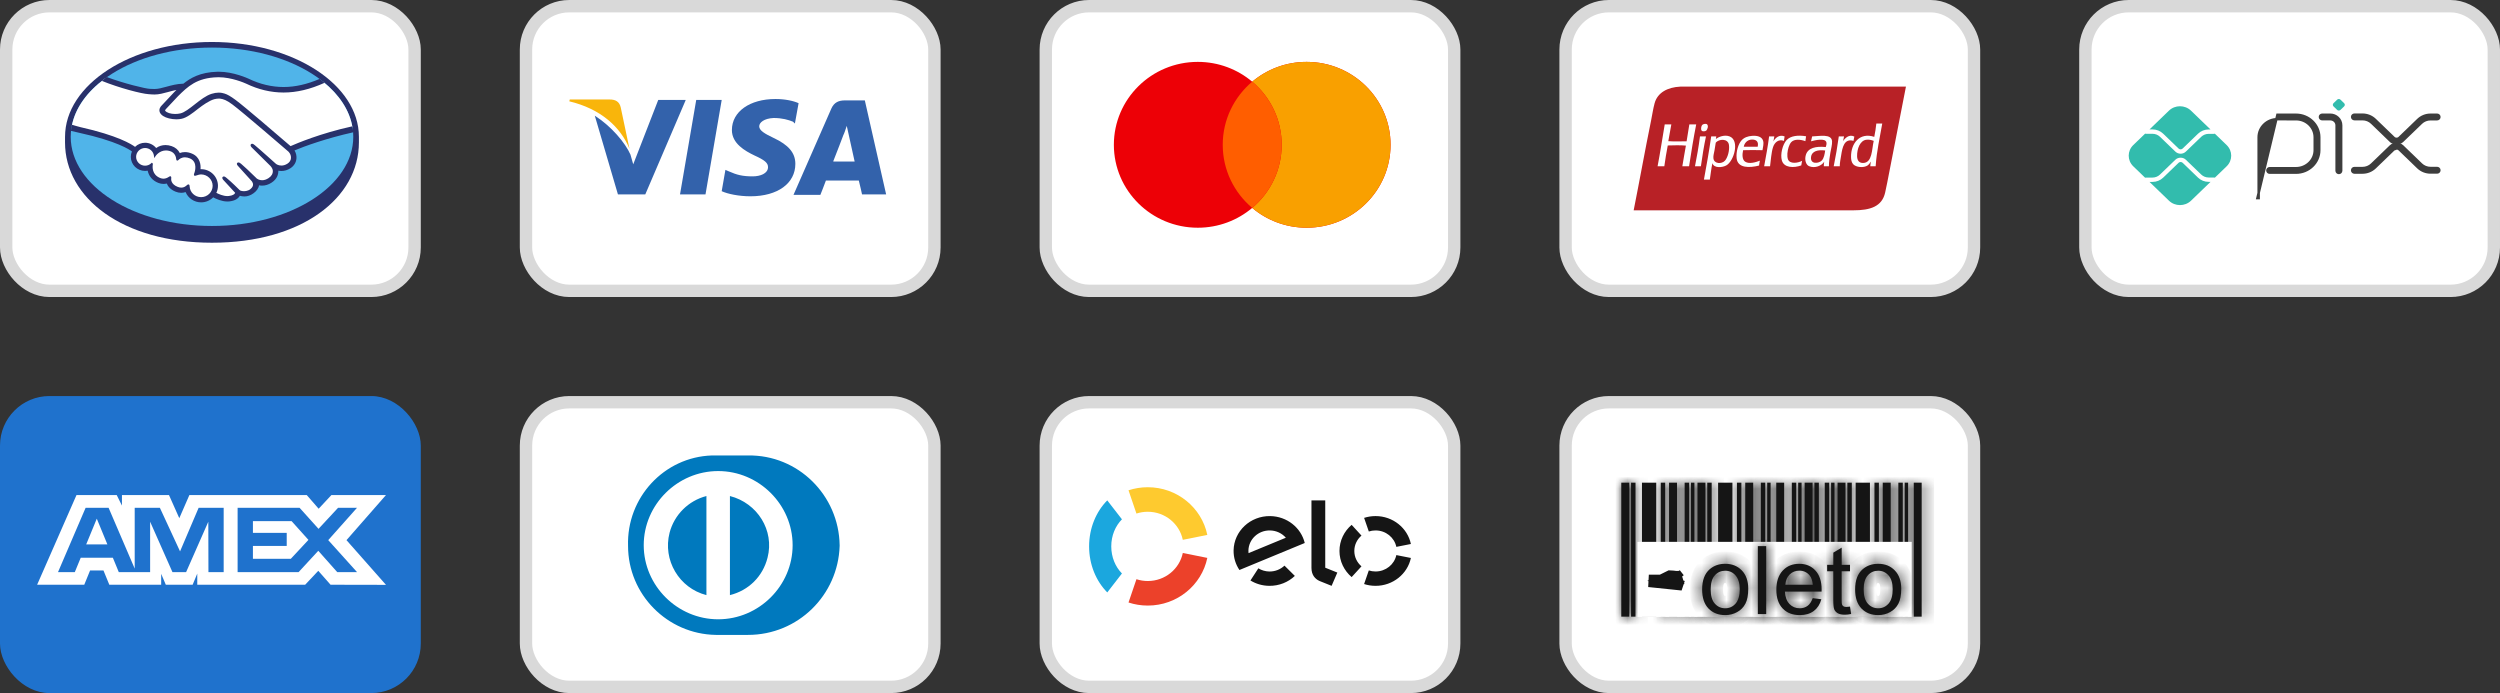 <svg width="202" height="56" viewBox="0 0 202 56" fill="none" xmlns="http://www.w3.org/2000/svg">
<rect x="0" y="0" width="202" height="56" fill="#333333" stroke="none"/>
<g id="Group 159">
<g id="Group 141">
<rect id="BASE" x="84.5" y="0.5" width="33" height="23" rx="3.5" fill="white" stroke="#D9D9D9"/>
<g id="Mastercard">
<path id="Left" fill-rule="evenodd" clip-rule="evenodd" d="M101.179 16.799C99.995 17.797 98.459 18.4 96.781 18.4C93.036 18.4 90 15.4 90 11.7C90 8 93.036 5 96.781 5C98.459 5 99.995 5.603 101.179 6.601C102.363 5.603 103.899 5 105.577 5C109.322 5 112.358 8 112.358 11.7C112.358 15.4 109.322 18.4 105.577 18.4C103.899 18.4 102.363 17.797 101.179 16.799Z" fill="#ED0006"/>
<path id="Right" fill-rule="evenodd" clip-rule="evenodd" d="M101.179 16.799C102.637 15.571 103.561 13.742 103.561 11.7C103.561 9.658 102.637 7.829 101.179 6.601C102.363 5.603 103.899 5 105.577 5C109.322 5 112.358 8 112.358 11.7C112.358 15.4 109.322 18.4 105.577 18.4C103.899 18.4 102.363 17.797 101.179 16.799Z" fill="#F9A000"/>
<path id="Middle" fill-rule="evenodd" clip-rule="evenodd" d="M101.179 16.799C102.637 15.571 103.562 13.742 103.562 11.7C103.562 9.658 102.637 7.829 101.179 6.601C99.721 7.829 98.797 9.658 98.797 11.7C98.797 13.742 99.721 15.571 101.179 16.799Z" fill="#FF5E00"/>
</g>
</g>
<g id="Group 144">
<rect id="BASE_2" x="84.5" y="32.5" width="33" height="23" rx="3.5" fill="white" stroke="#D9D9D9"/>
<g id="Elo">
<path id="Elo_2" d="M91.824 41.496C92.112 41.401 92.419 41.35 92.74 41.35C94.137 41.35 95.303 42.324 95.57 43.618L97.551 43.221C97.097 41.023 95.115 39.368 92.74 39.368C92.196 39.368 91.672 39.455 91.184 39.615L91.824 41.496Z" fill="#FECA2F"/>
<path id="Elo_3" d="M89.467 47.868L90.653 46.337C90.124 45.801 89.79 45.02 89.79 44.148C89.79 43.278 90.123 42.496 90.653 41.961L89.466 40.43C88.567 41.34 88 42.668 88 44.148C88 45.629 88.568 46.958 89.467 47.868Z" fill="#1BA7DE"/>
<path id="Elo_4" d="M95.571 44.68C95.303 45.974 94.138 46.946 92.741 46.946C92.421 46.946 92.113 46.895 91.825 46.8L91.184 48.682C91.673 48.843 92.197 48.93 92.741 48.93C95.115 48.93 97.095 47.276 97.551 45.078L95.571 44.68Z" fill="#EC412A"/>
<path id="Elo_5" fill-rule="evenodd" clip-rule="evenodd" d="M107.08 40.43V45.871L108.056 46.263L107.594 47.336L106.629 46.948C106.412 46.857 106.265 46.718 106.153 46.562C106.046 46.401 105.966 46.182 105.966 45.886V40.43H107.08ZM99.674 44.474C99.698 42.918 101.024 41.676 102.632 41.7C103.996 41.721 105.127 42.645 105.424 43.874L100.146 46.056C99.839 45.603 99.665 45.057 99.674 44.474ZM100.882 44.693C100.875 44.627 100.87 44.56 100.872 44.493C100.887 43.576 101.667 42.844 102.614 42.86C103.13 42.866 103.588 43.095 103.897 43.448L100.882 44.693ZM103.786 45.703C103.468 46.002 103.037 46.184 102.56 46.178C102.234 46.172 101.931 46.078 101.674 45.92L101.036 46.903C101.473 47.17 101.988 47.328 102.543 47.336C103.351 47.348 104.088 47.041 104.623 46.534L103.786 45.703ZM111.144 42.859C110.954 42.859 110.771 42.889 110.6 42.945L110.22 41.844C110.51 41.75 110.821 41.699 111.144 41.699C112.554 41.699 113.731 42.668 114 43.955L112.824 44.187C112.666 43.429 111.974 42.859 111.144 42.859ZM109.213 46.629L110.007 45.76C109.652 45.456 109.429 45.012 109.429 44.518C109.429 44.023 109.652 43.58 110.007 43.276L109.212 42.407C108.609 42.924 108.229 43.678 108.229 44.518C108.229 45.358 108.609 46.112 109.213 46.629ZM111.144 46.176C111.973 46.176 112.665 45.607 112.824 44.851L114 45.083C113.729 46.369 112.553 47.336 111.144 47.336C110.82 47.336 110.509 47.285 110.219 47.191L110.599 46.091C110.77 46.146 110.953 46.176 111.144 46.176Z" fill="#151515"/>
</g>
</g>
<g id="Group 742">
<rect id="BASE_3" x="126.5" y="32.5" width="33" height="23" rx="3.5" fill="white" stroke="#D9D9D9"/>
<g id="Group">
<path id="Vector" d="M133.17 39.5H133.326V49.325H133.17V39.5Z" fill="#151515" stroke="#151515"/>
<g id="Vector_2">
<mask id="path-12-inside-1_810_272" fill="white">
<path fill-rule="evenodd" clip-rule="evenodd" d="M134.19 39H134.547V49.825H134.19V39Z"/>
</mask>
<path fill-rule="evenodd" clip-rule="evenodd" d="M134.19 39H134.547V49.825H134.19V39Z" fill="#151515"/>
<path d="M134.19 39V38H133.19V39H134.19ZM134.547 39H135.547V38H134.547V39ZM134.547 49.825V50.825H135.547V49.825H134.547ZM134.19 49.825H133.19V50.825H134.19V49.825ZM134.19 40H134.547V38H134.19V40ZM133.547 39V49.825H135.547V39H133.547ZM134.547 48.825H134.19V50.825H134.547V48.825ZM135.19 49.825V39H133.19V49.825H135.19Z" fill="#151515" mask="url(#path-12-inside-1_810_272)"/>
</g>
<g id="Vector_3">
<mask id="path-14-inside-2_810_272" fill="white">
<path fill-rule="evenodd" clip-rule="evenodd" d="M134.859 39H135.501V49.825H134.859V39Z"/>
</mask>
<path fill-rule="evenodd" clip-rule="evenodd" d="M134.859 39H135.501V49.825H134.859V39Z" fill="#151515"/>
<path d="M134.859 39V38H133.859V39H134.859ZM135.501 39H136.501V38H135.501V39ZM135.501 49.825V50.825H136.501V49.825H135.501ZM134.859 49.825H133.859V50.825H134.859V49.825ZM134.859 40H135.501V38H134.859V40ZM134.501 39V49.825H136.501V39H134.501ZM135.501 48.825H134.859V50.825H135.501V48.825ZM135.859 49.825V39H133.859V49.825H135.859Z" fill="#151515" mask="url(#path-14-inside-2_810_272)"/>
</g>
<g id="Vector_4">
<mask id="path-16-inside-3_810_272" fill="white">
<path fill-rule="evenodd" clip-rule="evenodd" d="M136.119 39H136.478V49.825H136.119V39Z"/>
</mask>
<path fill-rule="evenodd" clip-rule="evenodd" d="M136.119 39H136.478V49.825H136.119V39Z" fill="#151515"/>
<path d="M136.119 39V38H135.119V39H136.119ZM136.478 39H137.478V38H136.478V39ZM136.478 49.825V50.825H137.478V49.825H136.478ZM136.119 49.825H135.119V50.825H136.119V49.825ZM136.119 40H136.478V38H136.119V40ZM135.478 39V49.825H137.478V39H135.478ZM136.478 48.825H136.119V50.825H136.478V48.825ZM137.119 49.825V39H135.119V49.825H137.119Z" fill="#151515" mask="url(#path-16-inside-3_810_272)"/>
</g>
<g id="Vector_5">
<mask id="path-18-inside-4_810_272" fill="white">
<path fill-rule="evenodd" clip-rule="evenodd" d="M136.634 39H136.91V49.825H136.634V39Z"/>
</mask>
<path fill-rule="evenodd" clip-rule="evenodd" d="M136.634 39H136.91V49.825H136.634V39Z" fill="#151515"/>
<path d="M136.634 39V38H135.634V39H136.634ZM136.91 39H137.91V38H136.91V39ZM136.91 49.825V50.825H137.91V49.825H136.91ZM136.634 49.825H135.634V50.825H136.634V49.825ZM136.634 40H136.91V38H136.634V40ZM135.91 39V49.825H137.91V39H135.91ZM136.91 48.825H136.634V50.825H136.91V48.825ZM137.634 49.825V39H135.634V49.825H137.634Z" fill="#151515" mask="url(#path-18-inside-4_810_272)"/>
</g>
<g id="Vector_6">
<mask id="path-20-inside-5_810_272" fill="white">
<path fill-rule="evenodd" clip-rule="evenodd" d="M131.79 39H132.149V49.825H131.79V39Z"/>
</mask>
<path fill-rule="evenodd" clip-rule="evenodd" d="M131.79 39H132.149V49.825H131.79V39Z" fill="#151515"/>
<path d="M131.79 39V38H130.79V39H131.79ZM132.149 39H133.149V38H132.149V39ZM132.149 49.825V50.825H133.149V49.825H132.149ZM131.79 49.825H130.79V50.825H131.79V49.825ZM131.79 40H132.149V38H131.79V40ZM131.149 39V49.825H133.149V39H131.149ZM132.149 48.825H131.79V50.825H132.149V48.825ZM132.79 49.825V39H130.79V49.825H132.79Z" fill="#151515" mask="url(#path-20-inside-5_810_272)"/>
</g>
<g id="Vector_7">
<mask id="path-22-inside-6_810_272" fill="white">
<path fill-rule="evenodd" clip-rule="evenodd" d="M131 39H131.642V49.825H131V39Z"/>
</mask>
<path fill-rule="evenodd" clip-rule="evenodd" d="M131 39H131.642V49.825H131V39Z" fill="#151515"/>
<path d="M131 39V38H130V39H131ZM131.642 39H132.642V38H131.642V39ZM131.642 49.825V50.825H132.642V49.825H131.642ZM131 49.825H130V50.825H131V49.825ZM131 40H131.642V38H131V40ZM130.642 39V49.825H132.642V39H130.642ZM131.642 48.825H131V50.825H131.642V48.825ZM132 49.825V39H130V49.825H132Z" fill="#151515" mask="url(#path-22-inside-6_810_272)"/>
</g>
<path id="Vector_8" d="M139.323 39.5H139.481V49.325H139.323V39.5Z" fill="#151515" stroke="#151515"/>
<g id="Vector_9">
<mask id="path-25-inside-7_810_272" fill="white">
<path fill-rule="evenodd" clip-rule="evenodd" d="M140.345 39H140.704V49.825H140.345V39Z"/>
</mask>
<path fill-rule="evenodd" clip-rule="evenodd" d="M140.345 39H140.704V49.825H140.345V39Z" fill="#151515"/>
<path d="M140.345 39V38H139.345V39H140.345ZM140.704 39H141.704V38H140.704V39ZM140.704 49.825V50.825H141.704V49.825H140.704ZM140.345 49.825H139.345V50.825H140.345V49.825ZM140.345 40H140.704V38H140.345V40ZM139.704 39V49.825H141.704V39H139.704ZM140.704 48.825H140.345V50.825H140.704V48.825ZM141.345 49.825V39H139.345V49.825H141.345Z" fill="#151515" mask="url(#path-25-inside-7_810_272)"/>
</g>
<g id="Vector_10">
<mask id="path-27-inside-8_810_272" fill="white">
<path fill-rule="evenodd" clip-rule="evenodd" d="M141.016 39H141.657V49.825H141.016V39Z"/>
</mask>
<path fill-rule="evenodd" clip-rule="evenodd" d="M141.016 39H141.657V49.825H141.016V39Z" fill="#151515"/>
<path d="M141.016 39V38H140.016V39H141.016ZM141.657 39H142.657V38H141.657V39ZM141.657 49.825V50.825H142.657V49.825H141.657ZM141.016 49.825H140.016V50.825H141.016V49.825ZM141.016 40H141.657V38H141.016V40ZM140.657 39V49.825H142.657V39H140.657ZM141.657 48.825H141.016V50.825H141.657V48.825ZM142.016 49.825V39H140.016V49.825H142.016Z" fill="#151515" mask="url(#path-27-inside-8_810_272)"/>
</g>
<g id="Vector_11">
<mask id="path-29-inside-9_810_272" fill="white">
<path fill-rule="evenodd" clip-rule="evenodd" d="M142.275 39H142.632V49.825H142.275V39Z"/>
</mask>
<path fill-rule="evenodd" clip-rule="evenodd" d="M142.275 39H142.632V49.825H142.275V39Z" fill="#151515"/>
<path d="M142.275 39V38H141.275V39H142.275ZM142.632 39H143.632V38H142.632V39ZM142.632 49.825V50.825H143.632V49.825H142.632ZM142.275 49.825H141.275V50.825H142.275V49.825ZM142.275 40H142.632V38H142.275V40ZM141.632 39V49.825H143.632V39H141.632ZM142.632 48.825H142.275V50.825H142.632V48.825ZM143.275 49.825V39H141.275V49.825H143.275Z" fill="#151515" mask="url(#path-29-inside-9_810_272)"/>
</g>
<g id="Vector_12">
<mask id="path-31-inside-10_810_272" fill="white">
<path fill-rule="evenodd" clip-rule="evenodd" d="M142.79 39H143.066V49.825H142.79V39Z"/>
</mask>
<path fill-rule="evenodd" clip-rule="evenodd" d="M142.79 39H143.066V49.825H142.79V39Z" fill="#151515"/>
<path d="M142.79 39V38H141.79V39H142.79ZM143.066 39H144.066V38H143.066V39ZM143.066 49.825V50.825H144.066V49.825H143.066ZM142.79 49.825H141.79V50.825H142.79V49.825ZM142.79 40H143.066V38H142.79V40ZM142.066 39V49.825H144.066V39H142.066ZM143.066 48.825H142.79V50.825H143.066V48.825ZM143.79 49.825V39H141.79V49.825H143.79Z" fill="#151515" mask="url(#path-31-inside-10_810_272)"/>
</g>
<g id="Vector_13">
<mask id="path-33-inside-11_810_272" fill="white">
<path fill-rule="evenodd" clip-rule="evenodd" d="M137.946 39H138.303V49.825H137.946V39Z"/>
</mask>
<path fill-rule="evenodd" clip-rule="evenodd" d="M137.946 39H138.303V49.825H137.946V39Z" fill="#151515"/>
<path d="M137.946 39V38H136.946V39H137.946ZM138.303 39H139.303V38H138.303V39ZM138.303 49.825V50.825H139.303V49.825H138.303ZM137.946 49.825H136.946V50.825H137.946V49.825ZM137.946 40H138.303V38H137.946V40ZM137.303 39V49.825H139.303V39H137.303ZM138.303 48.825H137.946V50.825H138.303V48.825ZM138.946 49.825V39H136.946V49.825H138.946Z" fill="#151515" mask="url(#path-33-inside-11_810_272)"/>
</g>
<g id="Vector_14">
<mask id="path-35-inside-12_810_272" fill="white">
<path fill-rule="evenodd" clip-rule="evenodd" d="M137.156 39H137.798V49.825H137.156V39Z"/>
</mask>
<path fill-rule="evenodd" clip-rule="evenodd" d="M137.156 39H137.798V49.825H137.156V39Z" fill="#151515"/>
<path d="M137.156 39V38H136.156V39H137.156ZM137.798 39H138.798V38H137.798V39ZM137.798 49.825V50.825H138.798V49.825H137.798ZM137.156 49.825H136.156V50.825H137.156V49.825ZM137.156 40H137.798V38H137.156V40ZM136.798 39V49.825H138.798V39H136.798ZM137.798 48.825H137.156V50.825H137.798V48.825ZM138.156 49.825V39H136.156V49.825H138.156Z" fill="#151515" mask="url(#path-35-inside-12_810_272)"/>
</g>
<g id="Vector_15">
<mask id="path-37-inside-13_810_272" fill="white">
<path fill-rule="evenodd" clip-rule="evenodd" d="M143.521 39H144.16V49.825H143.521V39Z"/>
</mask>
<path fill-rule="evenodd" clip-rule="evenodd" d="M143.521 39H144.16V49.825H143.521V39Z" fill="#151515"/>
<path d="M143.521 39V38H142.521V39H143.521ZM144.16 39H145.16V38H144.16V39ZM144.16 49.825V50.825H145.16V49.825H144.16ZM143.521 49.825H142.521V50.825H143.521V49.825ZM143.521 40H144.16V38H143.521V40ZM143.16 39V49.825H145.16V39H143.16ZM144.16 48.825H143.521V50.825H144.16V48.825ZM144.521 49.825V39H142.521V49.825H144.521Z" fill="#151515" mask="url(#path-37-inside-13_810_272)"/>
</g>
<g id="Vector_16">
<mask id="path-39-inside-14_810_272" fill="white">
<path fill-rule="evenodd" clip-rule="evenodd" d="M144.778 39H145.137V49.825H144.778V39Z"/>
</mask>
<path fill-rule="evenodd" clip-rule="evenodd" d="M144.778 39H145.137V49.825H144.778V39Z" fill="#151515"/>
<path d="M144.778 39V38H143.778V39H144.778ZM145.137 39H146.137V38H145.137V39ZM145.137 49.825V50.825H146.137V49.825H145.137ZM144.778 49.825H143.778V50.825H144.778V49.825ZM144.778 40H145.137V38H144.778V40ZM144.137 39V49.825H146.137V39H144.137ZM145.137 48.825H144.778V50.825H145.137V48.825ZM145.778 49.825V39H143.778V49.825H145.778Z" fill="#151515" mask="url(#path-39-inside-14_810_272)"/>
</g>
<g id="Vector_17">
<mask id="path-41-inside-15_810_272" fill="white">
<path fill-rule="evenodd" clip-rule="evenodd" d="M145.294 39H145.568V49.825H145.294V39Z"/>
</mask>
<path fill-rule="evenodd" clip-rule="evenodd" d="M145.294 39H145.568V49.825H145.294V39Z" fill="#151515"/>
<path d="M145.294 39V38H144.294V39H145.294ZM145.568 39H146.568V38H145.568V39ZM145.568 49.825V50.825H146.568V49.825H145.568ZM145.294 49.825H144.294V50.825H145.294V49.825ZM145.294 40H145.568V38H145.294V40ZM144.568 39V49.825H146.568V39H144.568ZM145.568 48.825H145.294V50.825H145.568V48.825ZM146.294 49.825V39H144.294V49.825H146.294Z" fill="#151515" mask="url(#path-41-inside-15_810_272)"/>
</g>
<g id="Vector_18">
<mask id="path-43-inside-16_810_272" fill="white">
<path fill-rule="evenodd" clip-rule="evenodd" d="M146.604 39H146.963V49.825H146.604V39Z"/>
</mask>
<path fill-rule="evenodd" clip-rule="evenodd" d="M146.604 39H146.963V49.825H146.604V39Z" fill="#151515"/>
<path d="M146.604 39V38H145.604V39H146.604ZM146.963 39H147.963V38H146.963V39ZM146.963 49.825V50.825H147.963V49.825H146.963ZM146.604 49.825H145.604V50.825H146.604V49.825ZM146.604 40H146.963V38H146.604V40ZM145.963 39V49.825H147.963V39H145.963ZM146.963 48.825H146.604V50.825H146.963V48.825ZM147.604 49.825V39H145.604V49.825H147.604Z" fill="#151515" mask="url(#path-43-inside-16_810_272)"/>
</g>
<g id="Vector_19">
<mask id="path-45-inside-17_810_272" fill="white">
<path fill-rule="evenodd" clip-rule="evenodd" d="M145.814 39H146.456V49.825H145.814V39Z"/>
</mask>
<path fill-rule="evenodd" clip-rule="evenodd" d="M145.814 39H146.456V49.825H145.814V39Z" fill="#151515"/>
<path d="M145.814 39V38H144.814V39H145.814ZM146.456 39H147.456V38H146.456V39ZM146.456 49.825V50.825H147.456V49.825H146.456ZM145.814 49.825H144.814V50.825H145.814V49.825ZM145.814 40H146.456V38H145.814V40ZM145.456 39V49.825H147.456V39H145.456ZM146.456 48.825H145.814V50.825H146.456V48.825ZM146.814 49.825V39H144.814V49.825H146.814Z" fill="#151515" mask="url(#path-45-inside-17_810_272)"/>
</g>
<g id="Vector_20">
<mask id="path-47-inside-18_810_272" fill="white">
<path fill-rule="evenodd" clip-rule="evenodd" d="M147.439 39H147.798V49.825H147.439V39Z"/>
</mask>
<path fill-rule="evenodd" clip-rule="evenodd" d="M147.439 39H147.798V49.825H147.439V39Z" fill="#151515"/>
<path d="M147.439 39V38H146.439V39H147.439ZM147.798 39H148.798V38H147.798V39ZM147.798 49.825V50.825H148.798V49.825H147.798ZM147.439 49.825H146.439V50.825H147.439V49.825ZM147.439 40H147.798V38H147.439V40ZM146.798 39V49.825H148.798V39H146.798ZM147.798 48.825H147.439V50.825H147.798V48.825ZM148.439 49.825V39H146.439V49.825H148.439Z" fill="#151515" mask="url(#path-47-inside-18_810_272)"/>
</g>
<g id="Vector_21">
<mask id="path-49-inside-19_810_272" fill="white">
<path fill-rule="evenodd" clip-rule="evenodd" d="M147.954 39H148.23V49.825H147.954V39Z"/>
</mask>
<path fill-rule="evenodd" clip-rule="evenodd" d="M147.954 39H148.23V49.825H147.954V39Z" fill="#151515"/>
<path d="M147.954 39V38H146.954V39H147.954ZM148.23 39H149.23V38H148.23V39ZM148.23 49.825V50.825H149.23V49.825H148.23ZM147.954 49.825H146.954V50.825H147.954V49.825ZM147.954 40H148.23V38H147.954V40ZM147.23 39V49.825H149.23V39H147.23ZM148.23 48.825H147.954V50.825H148.23V48.825ZM148.954 49.825V39H146.954V49.825H148.954Z" fill="#151515" mask="url(#path-49-inside-19_810_272)"/>
</g>
<g id="Vector_22">
<mask id="path-51-inside-20_810_272" fill="white">
<path fill-rule="evenodd" clip-rule="evenodd" d="M149.265 39H149.624V49.825H149.265V39Z"/>
</mask>
<path fill-rule="evenodd" clip-rule="evenodd" d="M149.265 39H149.624V49.825H149.265V39Z" fill="#151515"/>
<path d="M149.265 39V38H148.265V39H149.265ZM149.624 39H150.624V38H149.624V39ZM149.624 49.825V50.825H150.624V49.825H149.624ZM149.265 49.825H148.265V50.825H149.265V49.825ZM149.265 40H149.624V38H149.265V40ZM148.624 39V49.825H150.624V39H148.624ZM149.624 48.825H149.265V50.825H149.624V48.825ZM150.265 49.825V39H148.265V49.825H150.265Z" fill="#151515" mask="url(#path-51-inside-20_810_272)"/>
</g>
<g id="Vector_23">
<mask id="path-53-inside-21_810_272" fill="white">
<path fill-rule="evenodd" clip-rule="evenodd" d="M148.475 39H149.116V49.825H148.475V39Z"/>
</mask>
<path fill-rule="evenodd" clip-rule="evenodd" d="M148.475 39H149.116V49.825H148.475V39Z" fill="#151515"/>
<path d="M148.475 39V38H147.475V39H148.475ZM149.116 39H150.116V38H149.116V39ZM149.116 49.825V50.825H150.116V49.825H149.116ZM148.475 49.825H147.475V50.825H148.475V49.825ZM148.475 40H149.116V38H148.475V40ZM148.116 39V49.825H150.116V39H148.116ZM149.116 48.825H148.475V50.825H149.116V48.825ZM149.475 49.825V39H147.475V49.825H149.475Z" fill="#151515" mask="url(#path-53-inside-21_810_272)"/>
</g>
<path id="Vector_24" d="M150.436 39.5H150.591V49.325H150.436V39.5Z" fill="#151515" stroke="#151515"/>
<g id="Vector_25">
<mask id="path-56-inside-22_810_272" fill="white">
<path fill-rule="evenodd" clip-rule="evenodd" d="M151.457 39H151.814V49.825H151.457V39Z"/>
</mask>
<path fill-rule="evenodd" clip-rule="evenodd" d="M151.457 39H151.814V49.825H151.457V39Z" fill="#151515"/>
<path d="M151.457 39V38H150.457V39H151.457ZM151.814 39H152.814V38H151.814V39ZM151.814 49.825V50.825H152.814V49.825H151.814ZM151.457 49.825H150.457V50.825H151.457V49.825ZM151.457 40H151.814V38H151.457V40ZM150.814 39V49.825H152.814V39H150.814ZM151.814 48.825H151.457V50.825H151.814V48.825ZM152.457 49.825V39H150.457V49.825H152.457Z" fill="#151515" mask="url(#path-56-inside-22_810_272)"/>
</g>
<g id="Vector_26">
<mask id="path-58-inside-23_810_272" fill="white">
<path fill-rule="evenodd" clip-rule="evenodd" d="M152.126 39H152.768V49.825H152.126V39Z"/>
</mask>
<path fill-rule="evenodd" clip-rule="evenodd" d="M152.126 39H152.768V49.825H152.126V39Z" fill="#151515"/>
<path d="M152.126 39V38H151.126V39H152.126ZM152.768 39H153.768V38H152.768V39ZM152.768 49.825V50.825H153.768V49.825H152.768ZM152.126 49.825H151.126V50.825H152.126V49.825ZM152.126 40H152.768V38H152.126V40ZM151.768 39V49.825H153.768V39H151.768ZM152.768 48.825H152.126V50.825H152.768V48.825ZM153.126 49.825V39H151.126V49.825H153.126Z" fill="#151515" mask="url(#path-58-inside-23_810_272)"/>
</g>
<g id="Vector_27">
<mask id="path-60-inside-24_810_272" fill="white">
<path fill-rule="evenodd" clip-rule="evenodd" d="M153.386 39H153.745V49.825H153.386V39Z"/>
</mask>
<path fill-rule="evenodd" clip-rule="evenodd" d="M153.386 39H153.745V49.825H153.386V39Z" fill="#151515"/>
<path d="M153.386 39V38H152.386V39H153.386ZM153.745 39H154.745V38H153.745V39ZM153.745 49.825V50.825H154.745V49.825H153.745ZM153.386 49.825H152.386V50.825H153.386V49.825ZM153.386 40H153.745V38H153.386V40ZM152.745 39V49.825H154.745V39H152.745ZM153.745 48.825H153.386V50.825H153.745V48.825ZM154.386 49.825V39H152.386V49.825H154.386Z" fill="#151515" mask="url(#path-60-inside-24_810_272)"/>
</g>
<g id="Vector_28">
<mask id="path-62-inside-25_810_272" fill="white">
<path fill-rule="evenodd" clip-rule="evenodd" d="M153.899 39H154.176V49.825H153.899V39Z"/>
</mask>
<path fill-rule="evenodd" clip-rule="evenodd" d="M153.899 39H154.176V49.825H153.899V39Z" fill="#151515"/>
<path d="M153.899 39V38H152.899V39H153.899ZM154.176 39H155.176V38H154.176V39ZM154.176 49.825V50.825H155.176V49.825H154.176ZM153.899 49.825H152.899V50.825H153.899V49.825ZM153.899 40H154.176V38H153.899V40ZM153.176 39V49.825H155.176V39H153.176ZM154.176 48.825H153.899V50.825H154.176V48.825ZM154.899 49.825V39H152.899V49.825H154.899Z" fill="#151515" mask="url(#path-62-inside-25_810_272)"/>
</g>
<g id="Vector_29">
<mask id="path-64-inside-26_810_272" fill="white">
<path fill-rule="evenodd" clip-rule="evenodd" d="M154.63 39H155.271V49.825H154.63V39Z"/>
</mask>
<path fill-rule="evenodd" clip-rule="evenodd" d="M154.63 39H155.271V49.825H154.63V39Z" fill="#151515"/>
<path d="M154.63 39V38H153.63V39H154.63ZM155.271 39H156.271V38H155.271V39ZM155.271 49.825V50.825H156.271V49.825H155.271ZM154.63 49.825H153.63V50.825H154.63V49.825ZM154.63 40H155.271V38H154.63V40ZM154.271 39V49.825H156.271V39H154.271ZM155.271 48.825H154.63V50.825H155.271V48.825ZM155.63 49.825V39H153.63V49.825H155.63Z" fill="#151515" mask="url(#path-64-inside-26_810_272)"/>
</g>
<path id="Vector_30" fill-rule="evenodd" clip-rule="evenodd" d="M132.309 49.849H154.467V43.782H132.309V49.849Z" fill="white"/>
<path id="Vector_31" d="M135.652 46.786C135.595 46.811 135.536 46.832 135.476 46.85L135.411 46.633M135.652 46.786L135.338 46.386L135.338 46.386L135.411 46.633M135.652 46.786L135.539 47.129M135.652 46.786L135.539 47.129M135.411 46.633C135.412 46.633 135.412 46.633 135.413 46.633L135.478 46.85C135.313 46.9 135.104 46.923 134.868 46.931M135.411 46.633C135.265 46.607 135.104 46.593 134.934 46.587L134.721 46.692L134.641 46.732L134.474 46.815L134.641 46.864L134.721 46.888L134.868 46.931M134.868 46.931C134.82 46.933 134.771 46.934 134.721 46.934C134.695 46.935 134.668 46.935 134.641 46.935H133.453H133.451H133.225L135.524 47.174L135.539 47.129M134.868 46.931L135.539 47.129M135.539 47.129L135.654 46.785L135.539 47.129Z" fill="#151515" stroke="#151515"/>
<g id="Vector_32">
<mask id="path-68-inside-27_810_272" fill="white">
<path d="M137.532 47.627C137.532 46.892 137.736 46.348 138.146 45.993C138.488 45.7 138.904 45.554 139.397 45.554C139.943 45.554 140.389 45.732 140.738 46.091C141.084 46.448 141.258 46.943 141.258 47.572C141.258 48.084 141.182 48.483 141.029 48.776C140.876 49.069 140.653 49.297 140.357 49.458C140.064 49.62 139.744 49.7 139.397 49.7C138.841 49.7 138.39 49.522 138.046 49.167C137.704 48.81 137.532 48.296 137.532 47.627ZM138.223 47.629C138.223 48.137 138.333 48.519 138.556 48.77C138.779 49.023 139.06 49.15 139.397 49.15C139.733 49.15 140.011 49.023 140.234 48.77C140.457 48.515 140.568 48.128 140.568 47.608C140.568 47.117 140.455 46.745 140.232 46.495C140.009 46.242 139.731 46.114 139.397 46.114C139.06 46.114 138.779 46.24 138.556 46.49C138.333 46.741 138.223 47.121 138.223 47.629Z"/>
</mask>
<path d="M137.532 47.627C137.532 46.892 137.736 46.348 138.146 45.993C138.488 45.7 138.904 45.554 139.397 45.554C139.943 45.554 140.389 45.732 140.738 46.091C141.084 46.448 141.258 46.943 141.258 47.572C141.258 48.084 141.182 48.483 141.029 48.776C140.876 49.069 140.653 49.297 140.357 49.458C140.064 49.62 139.744 49.7 139.397 49.7C138.841 49.7 138.39 49.522 138.046 49.167C137.704 48.81 137.532 48.296 137.532 47.627ZM138.223 47.629C138.223 48.137 138.333 48.519 138.556 48.77C138.779 49.023 139.06 49.15 139.397 49.15C139.733 49.15 140.011 49.023 140.234 48.77C140.457 48.515 140.568 48.128 140.568 47.608C140.568 47.117 140.455 46.745 140.232 46.495C140.009 46.242 139.731 46.114 139.397 46.114C139.06 46.114 138.779 46.24 138.556 46.49C138.333 46.741 138.223 47.121 138.223 47.629Z" fill="#151515"/>
<path d="M138.146 45.993L137.495 45.234L137.492 45.237L138.146 45.993ZM140.738 46.091L141.455 45.395L141.455 45.395L140.738 46.091ZM140.357 49.458L139.878 48.581L139.875 48.582L140.357 49.458ZM138.046 49.167L137.324 49.859L137.329 49.863L138.046 49.167ZM138.556 48.77L139.306 48.108L139.303 48.105L138.556 48.77ZM140.234 48.77L140.984 49.431L140.987 49.428L140.234 48.77ZM140.232 46.495L139.482 47.156L139.485 47.16L140.232 46.495ZM138.532 47.627C138.532 47.073 138.681 46.853 138.8 46.75L137.492 45.237C136.791 45.843 136.532 46.711 136.532 47.627H138.532ZM138.797 46.753C138.941 46.63 139.12 46.554 139.397 46.554V44.554C138.689 44.554 138.036 44.771 137.495 45.234L138.797 46.753ZM139.397 46.554C139.701 46.554 139.879 46.642 140.02 46.788L141.455 45.395C140.9 44.822 140.185 44.554 139.397 44.554V46.554ZM140.02 46.788C140.141 46.912 140.258 47.131 140.258 47.572H142.258C142.258 46.755 142.027 45.984 141.455 45.395L140.02 46.788ZM140.258 47.572C140.258 48.002 140.191 48.22 140.142 48.314L141.915 49.239C142.172 48.746 142.258 48.166 142.258 47.572H140.258ZM140.142 48.314C140.082 48.429 140.001 48.513 139.878 48.581L140.837 50.336C141.304 50.08 141.67 49.709 141.915 49.239L140.142 48.314ZM139.875 48.582C139.735 48.659 139.582 48.7 139.397 48.7V50.7C139.906 50.7 140.393 50.58 140.84 50.334L139.875 48.582ZM139.397 48.7C139.075 48.7 138.896 48.607 138.764 48.471L137.329 49.863C137.885 50.437 138.606 50.7 139.397 50.7V48.7ZM138.768 48.475C138.66 48.362 138.532 48.13 138.532 47.627H136.532C136.532 48.462 136.749 49.259 137.324 49.859L138.768 48.475ZM137.223 47.629C137.223 48.256 137.355 48.925 137.809 49.435L139.303 48.105C139.311 48.114 139.223 48.018 139.223 47.629H137.223ZM137.806 49.431C138.218 49.898 138.771 50.15 139.397 50.15V48.15C139.376 48.15 139.363 48.148 139.356 48.147C139.35 48.145 139.347 48.144 139.346 48.144C139.345 48.143 139.342 48.142 139.337 48.138C139.331 48.133 139.32 48.125 139.306 48.108L137.806 49.431ZM139.397 50.15C140.025 50.15 140.574 49.896 140.984 49.431L139.484 48.108C139.469 48.125 139.459 48.134 139.453 48.139C139.447 48.143 139.444 48.144 139.444 48.145C139.443 48.145 139.441 48.146 139.436 48.147C139.43 48.148 139.418 48.15 139.397 48.15V50.15ZM140.987 49.428C141.437 48.914 141.568 48.244 141.568 47.608H139.568C139.568 47.801 139.547 47.931 139.523 48.013C139.512 48.053 139.501 48.078 139.493 48.093C139.49 48.1 139.487 48.105 139.485 48.107C139.483 48.11 139.482 48.111 139.482 48.111L140.987 49.428ZM141.568 47.608C141.568 46.982 141.426 46.332 140.979 45.83L139.485 47.16C139.486 47.161 139.506 47.182 139.526 47.25C139.548 47.322 139.568 47.436 139.568 47.608H141.568ZM140.982 45.833C140.573 45.37 140.024 45.114 139.397 45.114V47.114C139.417 47.114 139.428 47.116 139.434 47.117C139.439 47.118 139.441 47.119 139.441 47.12C139.442 47.12 139.445 47.121 139.45 47.126C139.456 47.13 139.467 47.139 139.482 47.156L140.982 45.833ZM139.397 45.114C138.776 45.114 138.223 45.36 137.809 45.826L139.303 47.155C139.317 47.14 139.327 47.131 139.333 47.127C139.338 47.123 139.341 47.122 139.342 47.121C139.343 47.121 139.346 47.12 139.353 47.118C139.361 47.117 139.375 47.114 139.397 47.114V45.114ZM137.809 45.826C137.356 46.335 137.223 47.001 137.223 47.629H139.223C139.223 47.242 139.31 47.147 139.303 47.155L137.809 45.826Z" fill="#151515" mask="url(#path-68-inside-27_810_272)"/>
</g>
<g id="Vector_33">
<mask id="path-70-inside-28_810_272" fill="white">
<path d="M142.033 49.617V44.128H142.709V49.617H142.033Z"/>
</mask>
<path d="M142.033 49.617V44.128H142.709V49.617H142.033Z" fill="#151515"/>
<path d="M142.033 49.617H141.033V50.617H142.033V49.617ZM142.033 44.128V43.128H141.033V44.128H142.033ZM142.709 44.128H143.709V43.128H142.709V44.128ZM142.709 49.617V50.617H143.709V49.617H142.709ZM143.033 49.617V44.128H141.033V49.617H143.033ZM142.033 45.128H142.709V43.128H142.033V45.128ZM141.709 44.128V49.617H143.709V44.128H141.709ZM142.709 48.617H142.033V50.617H142.709V48.617Z" fill="#151515" mask="url(#path-70-inside-28_810_272)"/>
</g>
<g id="Vector_34">
<mask id="path-72-inside-29_810_272" fill="white">
<path d="M146.467 48.328L147.164 48.419C147.056 48.825 146.852 49.139 146.556 49.365C146.259 49.588 145.881 49.7 145.42 49.7C144.84 49.7 144.379 49.522 144.039 49.163C143.699 48.806 143.529 48.305 143.529 47.659C143.529 46.992 143.701 46.474 144.043 46.106C144.387 45.736 144.834 45.554 145.382 45.554C145.913 45.554 146.346 45.734 146.682 46.095C147.017 46.456 147.187 46.966 147.187 47.621C147.187 47.661 147.185 47.721 147.183 47.799H144.22C144.245 48.234 144.368 48.57 144.589 48.802C144.81 49.033 145.089 49.15 145.418 49.15C145.664 49.15 145.874 49.084 146.049 48.955C146.227 48.823 146.365 48.615 146.467 48.328ZM144.258 47.249H146.474C146.444 46.913 146.359 46.665 146.219 46.497C146.006 46.238 145.726 46.108 145.386 46.108C145.076 46.108 144.817 46.212 144.606 46.418C144.398 46.622 144.281 46.901 144.258 47.249Z"/>
</mask>
<path d="M146.467 48.328L147.164 48.419C147.056 48.825 146.852 49.139 146.556 49.365C146.259 49.588 145.881 49.7 145.42 49.7C144.84 49.7 144.379 49.522 144.039 49.163C143.699 48.806 143.529 48.305 143.529 47.659C143.529 46.992 143.701 46.474 144.043 46.106C144.387 45.736 144.834 45.554 145.382 45.554C145.913 45.554 146.346 45.734 146.682 46.095C147.017 46.456 147.187 46.966 147.187 47.621C147.187 47.661 147.185 47.721 147.183 47.799H144.22C144.245 48.234 144.368 48.57 144.589 48.802C144.81 49.033 145.089 49.15 145.418 49.15C145.664 49.15 145.874 49.084 146.049 48.955C146.227 48.823 146.365 48.615 146.467 48.328ZM144.258 47.249H146.474C146.444 46.913 146.359 46.665 146.219 46.497C146.006 46.238 145.726 46.108 145.386 46.108C145.076 46.108 144.817 46.212 144.606 46.418C144.398 46.622 144.281 46.901 144.258 47.249Z" fill="#151515"/>
<path d="M146.467 48.328L146.597 47.337L145.796 47.231L145.525 47.993L146.467 48.328ZM147.164 48.419L148.13 48.677L148.424 47.576L147.294 47.428L147.164 48.419ZM146.556 49.365L147.156 50.165L147.163 50.16L146.556 49.365ZM144.039 49.163L144.765 48.475L144.763 48.473L144.039 49.163ZM144.043 46.106L143.311 45.425L143.311 45.425L144.043 46.106ZM147.183 47.799V48.799H148.156L148.183 47.826L147.183 47.799ZM144.22 47.799V46.799H143.159L143.221 47.858L144.22 47.799ZM146.049 48.955L145.455 48.15L145.452 48.152L146.049 48.955ZM144.258 47.249L143.26 47.182L143.189 48.249H144.258V47.249ZM146.474 47.249V48.249H147.566L147.47 47.161L146.474 47.249ZM146.219 46.497L145.445 47.131L145.451 47.138L146.219 46.497ZM144.606 46.418L145.306 47.133L145.306 47.133L144.606 46.418ZM146.337 49.319L147.034 49.411L147.294 47.428L146.597 47.337L146.337 49.319ZM146.198 48.161C146.14 48.378 146.05 48.493 145.95 48.569L147.163 50.16C147.654 49.785 147.971 49.272 148.13 48.677L146.198 48.161ZM145.956 48.565C145.868 48.631 145.715 48.7 145.42 48.7V50.7C146.047 50.7 146.65 50.545 147.156 50.165L145.956 48.565ZM145.42 48.7C145.061 48.7 144.882 48.599 144.765 48.475L143.313 49.85C143.876 50.445 144.619 50.7 145.42 50.7V48.7ZM144.763 48.473C144.65 48.354 144.529 48.13 144.529 47.659H142.529C142.529 48.479 142.748 49.258 143.315 49.852L144.763 48.473ZM144.529 47.659C144.529 47.161 144.655 46.916 144.775 46.787L143.311 45.425C142.747 46.031 142.529 46.823 142.529 47.659H144.529ZM144.775 46.787C144.911 46.642 145.082 46.554 145.382 46.554V44.554C144.585 44.554 143.864 44.831 143.311 45.425L144.775 46.787ZM145.382 46.554C145.659 46.554 145.819 46.636 145.949 46.776L147.414 45.415C146.874 44.833 146.167 44.554 145.382 44.554V46.554ZM145.949 46.776C146.064 46.9 146.187 47.136 146.187 47.621H148.187C148.187 46.796 147.971 46.013 147.414 45.415L145.949 46.776ZM146.187 47.621C146.187 47.643 146.186 47.676 146.183 47.772L148.183 47.826C148.184 47.765 148.187 47.679 148.187 47.621H146.187ZM147.183 46.799H144.22V48.799H147.183V46.799ZM143.221 47.858C143.256 48.442 143.43 49.035 143.866 49.492L145.313 48.111C145.307 48.106 145.235 48.027 145.218 47.741L143.221 47.858ZM143.866 49.492C144.282 49.928 144.825 50.15 145.418 50.15V48.15C145.373 48.15 145.355 48.143 145.35 48.141C145.347 48.139 145.334 48.134 145.313 48.111L143.866 49.492ZM145.418 50.15C145.852 50.15 146.278 50.03 146.646 49.757L145.452 48.152C145.453 48.151 145.456 48.15 145.459 48.148C145.46 48.147 145.461 48.147 145.462 48.147C145.463 48.146 145.464 48.146 145.464 48.146C145.464 48.146 145.463 48.146 145.461 48.147C145.46 48.147 145.457 48.147 145.454 48.148C145.447 48.149 145.435 48.15 145.418 48.15V50.15ZM146.643 49.759C147.033 49.471 147.266 49.066 147.409 48.663L145.525 47.993C145.464 48.163 145.421 48.175 145.455 48.15L146.643 49.759ZM144.258 48.249H146.474V46.249H144.258V48.249ZM147.47 47.161C147.431 46.721 147.309 46.242 146.986 45.856L145.451 47.138C145.428 47.111 145.43 47.101 145.441 47.132C145.452 47.164 145.468 47.229 145.477 47.337L147.47 47.161ZM146.992 45.863C146.584 45.365 146.016 45.108 145.386 45.108V47.108C145.407 47.108 145.42 47.11 145.425 47.111C145.43 47.112 145.43 47.113 145.428 47.112C145.426 47.111 145.425 47.11 145.427 47.111C145.428 47.113 145.435 47.118 145.445 47.131L146.992 45.863ZM145.386 45.108C144.826 45.108 144.312 45.307 143.906 45.704L145.306 47.133C145.315 47.124 145.321 47.119 145.324 47.118C145.326 47.116 145.328 47.115 145.329 47.115C145.329 47.115 145.345 47.108 145.386 47.108V45.108ZM143.907 45.704C143.49 46.112 143.297 46.639 143.26 47.182L145.256 47.316C145.261 47.235 145.276 47.188 145.285 47.166C145.293 47.146 145.3 47.138 145.306 47.133L143.907 45.704Z" fill="#151515" mask="url(#path-72-inside-29_810_272)"/>
</g>
<g id="Vector_35">
<mask id="path-74-inside-30_810_272" fill="white">
<path d="M149.481 49.014L149.572 49.608C149.383 49.649 149.213 49.668 149.065 49.668C148.82 49.668 148.631 49.63 148.495 49.551C148.361 49.472 148.266 49.373 148.211 49.245C148.155 49.118 148.13 48.852 148.13 48.449V46.159H147.633V45.638H148.132V44.655L148.808 44.249V45.638H149.481V46.159H148.805V48.489C148.805 48.682 148.816 48.805 148.842 48.861C148.865 48.916 148.903 48.958 148.956 48.992C149.009 49.024 149.086 49.041 149.186 49.041C149.26 49.041 149.36 49.033 149.481 49.014Z"/>
</mask>
<path d="M149.481 49.014L149.572 49.608C149.383 49.649 149.213 49.668 149.065 49.668C148.82 49.668 148.631 49.63 148.495 49.551C148.361 49.472 148.266 49.373 148.211 49.245C148.155 49.118 148.13 48.852 148.13 48.449V46.159H147.633V45.638H148.132V44.655L148.808 44.249V45.638H149.481V46.159H148.805V48.489C148.805 48.682 148.816 48.805 148.842 48.861C148.865 48.916 148.903 48.958 148.956 48.992C149.009 49.024 149.086 49.041 149.186 49.041C149.26 49.041 149.36 49.033 149.481 49.014Z" fill="#151515"/>
<path d="M149.481 49.014L150.469 48.862L150.317 47.869L149.325 48.026L149.481 49.014ZM149.572 49.608L149.781 50.586L150.704 50.389L150.561 49.457L149.572 49.608ZM148.495 49.551L147.989 50.413L147.995 50.417L148.495 49.551ZM148.13 46.159H149.13V45.159H148.13V46.159ZM147.633 46.159H146.633V47.159H147.633V46.159ZM147.633 45.638V44.638H146.633V45.638H147.633ZM148.132 45.638V46.638H149.132V45.638H148.132ZM148.132 44.655L147.617 43.797L147.132 44.089V44.655H148.132ZM148.808 44.249H149.808V42.482L148.293 43.392L148.808 44.249ZM148.808 45.638H147.808V46.638H148.808V45.638ZM149.481 45.638H150.481V44.638H149.481V45.638ZM149.481 46.159V47.159H150.481V46.159H149.481ZM148.805 46.159V45.159H147.805V46.159H148.805ZM148.842 48.861L149.762 48.471L149.756 48.456L149.749 48.442L148.842 48.861ZM148.956 48.992L148.417 49.835L148.429 49.842L148.442 49.85L148.956 48.992ZM149.186 49.041V48.041V49.041ZM148.493 49.165L148.584 49.76L150.561 49.457L150.469 48.862L148.493 49.165ZM149.363 48.63C149.229 48.659 149.13 48.668 149.065 48.668V50.668C149.297 50.668 149.538 50.638 149.781 50.586L149.363 48.63ZM149.065 48.668C148.992 48.668 148.953 48.662 148.94 48.659C148.926 48.657 148.951 48.66 148.996 48.685L147.995 50.417C148.347 50.62 148.737 50.668 149.065 50.668V48.668ZM149.002 48.689C149.005 48.69 149.026 48.703 149.053 48.733C149.082 48.763 149.109 48.803 149.128 48.848L147.293 49.643C147.448 50 147.708 50.249 147.989 50.413L149.002 48.689ZM149.128 48.848C149.151 48.9 149.156 48.931 149.154 48.921C149.153 48.915 149.149 48.894 149.145 48.851C149.136 48.764 149.13 48.633 149.13 48.449H147.13C147.13 48.667 147.137 48.871 147.155 49.05C147.17 49.207 147.202 49.432 147.293 49.643L149.128 48.848ZM149.13 48.449V46.159H147.13V48.449H149.13ZM148.13 45.159H147.633V47.159H148.13V45.159ZM148.633 46.159V45.638H146.633V46.159H148.633ZM147.633 46.638H148.132V44.638H147.633V46.638ZM149.132 45.638V44.655H147.132V45.638H149.132ZM148.647 45.512L149.322 45.106L148.293 43.392L147.617 43.797L148.647 45.512ZM147.808 44.249V45.638H149.808V44.249H147.808ZM148.808 46.638H149.481V44.638H148.808V46.638ZM148.481 45.638V46.159H150.481V45.638H148.481ZM149.481 45.159H148.805V47.159H149.481V45.159ZM147.805 46.159V48.489H149.805V46.159H147.805ZM147.805 48.489C147.805 48.599 147.808 48.714 147.818 48.821C147.826 48.898 147.845 49.088 147.934 49.28L149.749 48.442C149.77 48.486 149.782 48.523 149.79 48.547C149.798 48.573 149.802 48.593 149.805 48.606C149.81 48.629 149.81 48.64 149.809 48.633C149.809 48.626 149.808 48.611 149.807 48.586C149.806 48.56 149.805 48.529 149.805 48.489H147.805ZM147.921 49.25C148.033 49.516 148.218 49.707 148.417 49.835L149.495 48.15C149.537 48.177 149.588 48.217 149.639 48.275C149.691 48.334 149.733 48.401 149.762 48.471L147.921 49.25ZM148.442 49.85C148.712 50.012 148.993 50.041 149.186 50.041V48.041C149.19 48.041 149.219 48.041 149.264 48.051C149.309 48.061 149.384 48.083 149.471 48.135L148.442 49.85ZM149.186 50.041C149.328 50.041 149.483 50.026 149.637 50.001L149.325 48.026C149.283 48.032 149.25 48.036 149.225 48.039C149.212 48.04 149.203 48.041 149.196 48.041C149.189 48.041 149.185 48.041 149.186 48.041V50.041Z" fill="#151515" mask="url(#path-74-inside-30_810_272)"/>
</g>
<g id="Vector_36">
<mask id="path-76-inside-31_810_272" fill="white">
<path d="M149.894 47.627C149.894 46.892 150.097 46.348 150.507 45.993C150.849 45.7 151.266 45.554 151.759 45.554C152.305 45.554 152.751 45.732 153.099 46.091C153.445 46.448 153.62 46.943 153.62 47.572C153.62 48.084 153.543 48.483 153.39 48.776C153.237 49.069 153.014 49.297 152.719 49.458C152.426 49.62 152.105 49.7 151.759 49.7C151.202 49.7 150.752 49.522 150.408 49.167C150.066 48.81 149.894 48.296 149.894 47.627ZM150.584 47.629C150.584 48.137 150.694 48.519 150.917 48.77C151.14 49.023 151.421 49.15 151.759 49.15C152.094 49.15 152.373 49.023 152.596 48.77C152.819 48.515 152.929 48.128 152.929 47.608C152.929 47.117 152.817 46.745 152.593 46.495C152.37 46.242 152.092 46.114 151.759 46.114C151.421 46.114 151.14 46.24 150.917 46.49C150.694 46.741 150.584 47.121 150.584 47.629Z"/>
</mask>
<path d="M149.894 47.627C149.894 46.892 150.097 46.348 150.507 45.993C150.849 45.7 151.266 45.554 151.759 45.554C152.305 45.554 152.751 45.732 153.099 46.091C153.445 46.448 153.62 46.943 153.62 47.572C153.62 48.084 153.543 48.483 153.39 48.776C153.237 49.069 153.014 49.297 152.719 49.458C152.426 49.62 152.105 49.7 151.759 49.7C151.202 49.7 150.752 49.522 150.408 49.167C150.066 48.81 149.894 48.296 149.894 47.627ZM150.584 47.629C150.584 48.137 150.694 48.519 150.917 48.77C151.14 49.023 151.421 49.15 151.759 49.15C152.094 49.15 152.373 49.023 152.596 48.77C152.819 48.515 152.929 48.128 152.929 47.608C152.929 47.117 152.817 46.745 152.593 46.495C152.37 46.242 152.092 46.114 151.759 46.114C151.421 46.114 151.14 46.24 150.917 46.49C150.694 46.741 150.584 47.121 150.584 47.629Z" fill="#151515"/>
<path d="M150.507 45.993L149.857 45.234L149.853 45.237L150.507 45.993ZM153.099 46.091L153.817 45.395L153.817 45.395L153.099 46.091ZM152.719 49.458L152.239 48.581L152.236 48.582L152.719 49.458ZM150.408 49.167L149.686 49.859L149.69 49.863L150.408 49.167ZM150.917 48.77L151.667 48.108L151.665 48.105L150.917 48.77ZM152.596 48.77L153.345 49.431L153.348 49.428L152.596 48.77ZM152.593 46.495L151.844 47.156L151.846 47.16L152.593 46.495ZM150.894 47.627C150.894 47.073 151.042 46.853 151.162 46.75L149.853 45.237C149.153 45.843 148.894 46.711 148.894 47.627H150.894ZM151.158 46.753C151.302 46.63 151.481 46.554 151.759 46.554V44.554C151.051 44.554 150.397 44.771 149.857 45.234L151.158 46.753ZM151.759 46.554C152.062 46.554 152.24 46.642 152.381 46.788L153.817 45.395C153.261 44.822 152.547 44.554 151.759 44.554V46.554ZM152.381 46.788C152.502 46.912 152.62 47.131 152.62 47.572H154.62C154.62 46.755 154.388 45.984 153.817 45.395L152.381 46.788ZM152.62 47.572C152.62 48.002 152.552 48.22 152.503 48.314L154.277 49.239C154.534 48.746 154.62 48.166 154.62 47.572H152.62ZM152.503 48.314C152.443 48.429 152.362 48.513 152.239 48.581L153.199 50.336C153.666 50.08 154.031 49.709 154.277 49.239L152.503 48.314ZM152.236 48.582C152.097 48.659 151.943 48.7 151.759 48.7V50.7C152.267 50.7 152.755 50.58 153.201 50.334L152.236 48.582ZM151.759 48.7C151.437 48.7 151.258 48.607 151.125 48.471L149.69 49.863C150.246 50.437 150.967 50.7 151.759 50.7V48.7ZM151.13 48.475C151.021 48.362 150.894 48.13 150.894 47.627H148.894C148.894 48.462 149.11 49.259 149.686 49.859L151.13 48.475ZM149.584 47.629C149.584 48.256 149.717 48.925 150.17 49.435L151.665 48.105C151.672 48.114 151.584 48.018 151.584 47.629H149.584ZM150.168 49.431C150.579 49.898 151.132 50.15 151.759 50.15V48.15C151.737 48.15 151.724 48.148 151.718 48.147C151.711 48.145 151.708 48.144 151.707 48.144C151.706 48.143 151.703 48.142 151.698 48.138C151.692 48.133 151.682 48.125 151.667 48.108L150.168 49.431ZM151.759 50.15C152.386 50.15 152.936 49.896 153.345 49.431L151.846 48.108C151.831 48.125 151.82 48.134 151.814 48.139C151.808 48.143 151.806 48.144 151.805 48.145C151.804 48.145 151.802 48.146 151.797 48.147C151.791 48.148 151.779 48.15 151.759 48.15V50.15ZM153.348 49.428C153.798 48.914 153.929 48.244 153.929 47.608H151.929C151.929 47.801 151.908 47.931 151.885 48.013C151.873 48.053 151.862 48.078 151.855 48.093C151.851 48.1 151.848 48.105 151.846 48.107C151.844 48.11 151.843 48.111 151.843 48.111L153.348 49.428ZM153.929 47.608C153.929 46.982 153.787 46.332 153.341 45.83L151.846 47.16C151.848 47.161 151.867 47.182 151.888 47.25C151.909 47.322 151.929 47.436 151.929 47.608H153.929ZM153.343 45.833C152.934 45.37 152.385 45.114 151.759 45.114V47.114C151.778 47.114 151.79 47.116 151.795 47.117C151.8 47.118 151.802 47.119 151.803 47.12C151.803 47.12 151.806 47.121 151.812 47.126C151.818 47.13 151.829 47.139 151.844 47.156L153.343 45.833ZM151.759 45.114C151.138 45.114 150.585 45.36 150.17 45.826L151.665 47.155C151.678 47.14 151.688 47.131 151.694 47.127C151.699 47.123 151.702 47.122 151.703 47.121C151.704 47.121 151.708 47.12 151.715 47.118C151.722 47.117 151.736 47.114 151.759 47.114V45.114ZM150.17 45.826C149.717 46.335 149.584 47.001 149.584 47.629H151.584C151.584 47.242 151.672 47.147 151.665 47.155L150.17 45.826Z" fill="#151515" mask="url(#path-76-inside-31_810_272)"/>
</g>
</g>
</g>
<g id="Group 145">
<rect id="BASE_4" x="42.5" y="32.5" width="33" height="23" rx="3.5" fill="white" stroke="#D9D9D9"/>
<path id="DinersClub" fill-rule="evenodd" clip-rule="evenodd" d="M57.839 51.3H60.435C64.487 51.3 67.716 48.085 67.843 44.114V44.05C67.78 40.016 64.487 36.738 60.435 36.801H57.522C53.66 36.927 50.62 40.205 50.747 44.114C50.747 48.022 53.913 51.237 57.839 51.3ZM52.013 44.05C52.013 40.773 54.736 38.062 58.029 38.062C61.321 38.062 64.044 40.773 64.044 44.05C64.044 47.329 61.321 50.039 58.029 50.039C54.736 50.039 52.013 47.329 52.013 44.05ZM58.978 48.085V40.079C61.195 40.646 62.588 42.852 62.018 45.059C61.638 46.572 60.498 47.707 58.978 48.085ZM54.103 43.042C53.533 45.248 54.863 47.517 57.079 48.085V40.079C55.623 40.457 54.483 41.592 54.103 43.042Z" fill="#0079BE"/>
</g>
<g id="Group 147">
<rect id="BASE_5" y="32" width="34" height="24" rx="4" fill="#1F72CD"/>
<path id="AMEX" fill-rule="evenodd" clip-rule="evenodd" d="M6.181 40L3 47.247H6.808L7.28 46.091H8.359L8.832 47.247H13.023V46.365L13.397 47.247H15.565L15.939 46.346V47.247H24.657L25.717 46.121L26.709 47.247L31.187 47.256L27.996 43.644L31.187 40H26.779L25.747 41.105L24.785 40H15.302L14.487 41.87L13.654 40H9.853V40.852L9.431 40H6.181ZM6.918 41.029H8.774L10.884 45.943V41.029H12.918L14.548 44.552L16.05 41.029H18.073V46.229H16.842L16.832 42.154L15.037 46.229H13.935L12.13 42.154V46.229H9.598L9.118 45.063H6.523L6.044 46.228H4.687L6.918 41.029ZM24.206 41.029H19.199V46.226H24.128L25.717 44.503L27.248 46.226H28.848L26.522 43.642L28.848 41.029H27.317L25.737 42.731L24.206 41.029ZM7.821 41.909L6.966 43.985H8.675L7.821 41.909ZM20.436 43.055V42.106V42.105H23.559L24.922 43.623L23.499 45.15H20.436V44.113H23.167V43.055H20.436Z" fill="white"/>
</g>
<g id="Group 158">
<rect id="BASE_6" x="42.5" y="0.5" width="33" height="23" rx="3.5" fill="white" stroke="#D9D9D9"/>
<g id="visa">
<path id="Vector_37" d="M69.878 8.112H68.269C67.782 8.112 67.408 8.262 67.183 8.749L64.114 15.747H66.285C66.285 15.747 66.659 14.812 66.734 14.587C66.959 14.587 69.092 14.587 69.391 14.587C69.466 14.849 69.653 15.71 69.653 15.71H71.6L69.878 8.112ZM67.333 13.015C67.52 12.566 68.156 10.882 68.156 10.882C68.156 10.919 68.344 10.433 68.418 10.171L68.568 10.845C68.568 10.845 68.98 12.678 69.055 13.053H67.333V13.015Z" fill="#3362AB"/>
<path id="Vector_38" d="M64.264 13.24C64.264 14.812 62.842 15.86 60.634 15.86C59.698 15.86 58.8 15.672 58.313 15.448L58.613 13.726L58.875 13.839C59.549 14.138 59.998 14.25 60.821 14.25C61.42 14.25 62.056 14.026 62.056 13.502C62.056 13.165 61.794 12.94 60.971 12.566C60.185 12.192 59.137 11.593 59.137 10.508C59.137 9.011 60.596 8 62.655 8C63.441 8 64.115 8.15 64.526 8.337L64.227 9.984L64.077 9.834C63.703 9.684 63.216 9.534 62.505 9.534C61.719 9.572 61.345 9.909 61.345 10.208C61.345 10.545 61.794 10.807 62.505 11.144C63.703 11.705 64.264 12.341 64.264 13.24Z" fill="#3362AB"/>
<path id="Vector_39" d="M46 8.187L46.037 8.038H49.256C49.705 8.038 50.042 8.187 50.154 8.674L50.865 12.042C50.154 10.246 48.508 8.786 46 8.187Z" fill="#F9B50B"/>
<path id="Vector_40" d="M55.394 8.112L52.138 15.71H49.93L48.059 9.347C49.406 10.208 50.529 11.556 50.941 12.491L51.165 13.277L53.186 8.075H55.394V8.112Z" fill="#3362AB"/>
<path id="Vector_41" d="M56.255 8.075H58.314L57.004 15.71H54.945L56.255 8.075Z" fill="#3362AB"/>
</g>
</g>
<g id="Group 161">
<rect id="BASE_7" x="126.5" y="0.5" width="33" height="23" rx="3.5" fill="white" stroke="#D9D9D9"/>
<g id="Group_2">
<path id="Vector_42" d="M138.039 7H135.759C134.752 7.05 133.928 7.473 133.691 8.346C133.567 8.802 133.498 9.302 133.401 9.774C132.909 12.175 132.471 14.641 132 16.994H149.751C151.124 16.994 152.066 16.691 152.321 15.555C152.439 15.027 152.552 14.429 152.665 13.848C153.107 11.586 153.548 9.325 154 7H138.039Z" fill="#B82126"/>
<path id="Vector_43" d="M147.198 12.971C146.951 13.222 146.26 13.294 146.331 12.693C146.39 12.193 146.911 12.087 147.475 12.159C147.433 12.432 147.385 12.779 147.198 12.971ZM146.42 11.023C146.396 11.161 146.36 11.285 146.331 11.417C146.613 11.343 147.491 11.117 147.575 11.51C147.603 11.64 147.555 11.779 147.52 11.881C146.726 11.803 146.079 11.94 145.909 12.53C145.795 12.925 145.922 13.315 146.164 13.423C146.632 13.632 147.201 13.393 147.398 13.064C147.377 13.178 147.358 13.293 147.364 13.435H147.775C147.78 13.024 147.837 12.691 147.897 12.322C147.949 12.007 148.046 11.695 148.031 11.417C147.995 10.781 146.985 11.006 146.42 11.023ZM150.542 13.168C150.22 13.175 150.06 12.967 150.053 12.623C150.04 12.02 150.293 11.35 150.808 11.29C151.048 11.262 151.221 11.32 151.397 11.382C151.236 12.06 151.294 13.151 150.542 13.168ZM151.608 9.979C151.567 10.354 151.512 10.714 151.441 11.058C150.27 10.671 149.551 11.57 149.564 12.681C149.566 12.896 149.602 13.109 149.731 13.261C149.952 13.523 150.588 13.585 150.908 13.365C150.97 13.322 151.034 13.245 151.075 13.191C151.106 13.151 151.155 13.045 151.164 13.075C151.147 13.193 151.122 13.302 151.119 13.435H151.553C151.636 12.184 151.894 11.117 152.086 9.979H151.608ZM139.376 12.982C139.121 13.265 138.492 13.261 138.443 12.785C138.422 12.579 138.496 12.362 138.532 12.148C138.569 11.931 138.595 11.723 138.632 11.533C138.884 11.212 139.623 11.174 139.699 11.707C139.764 12.17 139.588 12.748 139.376 12.982ZM139.754 11.023C139.35 10.864 138.857 11.054 138.643 11.234C138.644 11.242 138.638 11.243 138.632 11.243C138.636 11.24 138.64 11.237 138.643 11.234C138.643 11.233 138.643 11.232 138.643 11.232C138.647 11.154 138.673 11.1 138.676 11.023H138.265C138.094 12.212 137.891 13.368 137.677 14.513H138.154C138.223 14.067 138.269 13.597 138.365 13.18C138.474 13.619 139.187 13.535 139.487 13.365C140.108 13.015 140.586 11.349 139.754 11.023ZM142.02 11.858H140.898C140.934 11.589 141.166 11.293 141.532 11.278C141.876 11.264 142.122 11.41 142.02 11.858ZM141.565 10.977C141.22 11.004 140.928 11.108 140.721 11.336C140.466 11.616 140.26 12.234 140.321 12.797C140.407 13.6 141.365 13.571 142.132 13.377C142.145 13.236 142.177 13.115 142.198 12.982C141.882 13.106 141.334 13.278 141.009 13.064C140.764 12.902 140.763 12.492 140.843 12.136C141.358 12.119 141.893 12.122 142.409 12.136C142.442 11.884 142.536 11.608 142.454 11.359C142.346 11.03 141.959 10.945 141.565 10.977ZM137.365 11.023C137.353 11.025 137.353 11.041 137.354 11.058C137.249 11.879 137.107 12.662 136.954 13.435H137.432C137.547 12.607 137.678 11.798 137.843 11.023H137.365ZM149.831 11.035C149.408 10.814 149.057 11.184 148.92 11.406C148.959 11.292 148.961 11.14 148.997 11.023H148.575C148.461 11.851 148.324 12.655 148.164 13.435H148.653C148.656 13.115 148.716 12.879 148.764 12.565C148.866 11.896 149.016 11.162 149.764 11.382C149.789 11.269 149.799 11.141 149.831 11.035ZM144.465 12.867C144.421 12.748 144.409 12.552 144.42 12.403C144.445 12.068 144.562 11.66 144.742 11.475C144.991 11.22 145.483 11.262 145.875 11.406C145.888 11.268 145.914 11.145 145.931 11.011C145.288 10.902 144.677 10.97 144.353 11.324C144.037 11.671 143.829 12.469 143.976 12.971C144.148 13.558 144.918 13.59 145.542 13.365C145.57 13.247 145.584 13.115 145.609 12.994C145.268 13.179 144.616 13.275 144.465 12.867ZM144.198 11.023C143.774 10.844 143.441 11.146 143.287 11.429C143.322 11.303 143.336 11.156 143.365 11.023H142.943C142.839 11.858 142.687 12.643 142.543 13.435H143.02C143.087 12.964 143.116 12.331 143.265 11.881C143.383 11.522 143.694 11.215 144.142 11.382C144.149 11.25 144.185 11.149 144.198 11.023ZM136.499 10.049C136.431 10.511 136.354 10.964 136.277 11.417C135.782 11.423 135.277 11.443 134.799 11.406C134.889 10.963 134.954 10.493 135.044 10.049H134.51C134.319 11.179 134.146 12.328 133.933 13.435H134.477C134.562 12.867 134.642 12.293 134.755 11.753C135.219 11.742 135.775 11.721 136.221 11.765C136.129 12.326 136.018 12.867 135.932 13.435H136.477C136.652 12.288 136.836 11.15 137.054 10.049H136.499ZM137.854 10.559C137.95 10.491 138.072 10.179 137.932 10.049C137.888 10.008 137.813 9.996 137.71 10.014C137.614 10.031 137.559 10.065 137.521 10.119C137.461 10.204 137.405 10.463 137.499 10.559C137.59 10.653 137.794 10.603 137.854 10.559Z" fill="white"/>
</g>
</g>
<g id="Group 743">
<rect id="BASE_8" x="168.5" y="0.5" width="33" height="23" rx="3.5" fill="white" stroke="#D9D9D9"/>
<g id="Group 146">
<g id="Group_3">
<path id="Vector_44" d="M184.016 9.272H184.016L182.4 16.004H182.5V16.004V11.088C182.5 10.288 183.177 9.63 184.016 9.63C184.016 9.63 184.016 9.63 184.016 9.63L185.521 9.632C185.521 9.632 185.521 9.632 185.521 9.632C186.357 9.634 187.031 10.29 187.031 11.088V11.088V12.134C187.031 12.935 186.355 13.593 185.515 13.593H183.388C183.291 13.593 183.206 13.67 183.206 13.772C183.206 13.875 183.291 13.951 183.388 13.951H185.515H185.515C186.549 13.951 187.395 13.14 187.395 12.134V11.088C187.395 10.086 186.551 9.276 185.521 9.274L185.521 9.274L184.016 9.272Z" fill="#3D3D3D" stroke="#3D3D3D" stroke-width="0.2"/>
</g>
<g id="Group_4">
<path id="Vector_45" d="M188.8 13.795C188.8 13.897 188.885 13.974 188.983 13.974C189.08 13.974 189.165 13.897 189.165 13.795V10.123C189.165 9.65 188.767 9.272 188.286 9.272H187.633C187.536 9.272 187.451 9.348 187.451 9.451C187.451 9.553 187.536 9.63 187.633 9.63H188.286C188.573 9.63 188.8 9.855 188.8 10.123V13.795Z" fill="#3D3D3D" stroke="#3D3D3D" stroke-width="0.2"/>
</g>
<path id="Vector_46" d="M188.843 8.881L188.547 8.595C188.474 8.524 188.474 8.409 188.547 8.339L188.843 8.053C188.917 7.982 189.036 7.982 189.11 8.053L189.405 8.339C189.479 8.409 189.479 8.524 189.405 8.595L189.108 8.881C189.035 8.951 188.916 8.951 188.842 8.881" fill="#32BCAD"/>
<g id="Group_5">
<path id="Vector_47" d="M191.899 9.673L191.899 9.673C191.627 9.411 191.267 9.267 190.884 9.267H190.884H190.884H190.884H190.884H190.884H190.884H190.884H190.884H190.884H190.884H190.884H190.884H190.884H190.884H190.884H190.884H190.884H190.884H190.884H190.884H190.884H190.884H190.884H190.884H190.884H190.884H190.884H190.884H190.884H190.884H190.884H190.884H190.884H190.884H190.884H190.884H190.884H190.884H190.884H190.884H190.884H190.884H190.884H190.884H190.884H190.884H190.884H190.884H190.884H190.884H190.884H190.884H190.884H190.884H190.884H190.884H190.884H190.884H190.884H190.884H190.884H190.884H190.884H190.884H190.884H190.884H190.884H190.884H190.884H190.884H190.884H190.884H190.884H190.884H190.884H190.884H190.884H190.884H190.884H190.884H190.884H190.884H190.884H190.884H190.884H190.884H190.884H190.884H190.884H190.884H190.884H190.884H190.884H190.884H190.884H190.884H190.884H190.884H190.884H190.884H190.884H190.884H190.884H190.884H190.884H190.884H190.884H190.884H190.884H190.884H190.884H190.884H190.884H190.884H190.884H190.884H190.884H190.884H190.884H190.884H190.884H190.884H190.884H190.884H190.884H190.884H190.884H190.884H190.884H190.884H190.884H190.884H190.884H190.884H190.884H190.884H190.884H190.884H190.884H190.884H190.884H190.884H190.884H190.884H190.884H190.884H190.884H190.884H190.884H190.884H190.884H190.884H190.884H190.884H190.884H190.884H190.884H190.884H190.884H190.884H190.884H190.884H190.884H190.884H190.884H190.884H190.884H190.884H190.884H190.884H190.884H190.884H190.884H190.884H190.884H190.884H190.884H190.884H190.884H190.884H190.884H190.884H190.884H190.884H190.884H190.884H190.884H190.884H190.884H190.884H190.884H190.884H190.884H190.884H190.884H190.884H190.884H190.884H190.884H190.884H190.884H190.884H190.884H190.884H190.884H190.884H190.884H190.884H190.884H190.884H190.884H190.884H190.884H190.884H190.884H190.884H190.884H190.884H190.884H190.884H190.884H190.884H190.884H190.884H190.884H190.884H190.884H190.884H190.884H190.884H190.884H190.884H190.884H190.884H190.884H190.884H190.884H190.884H190.884H190.884H190.884H190.884H190.884H190.884H190.884H190.884H190.884H190.884H190.884H190.884H190.884H190.884H190.884H190.884H190.884H190.884H190.884H190.884H190.884H190.884H190.884H190.884H190.884H190.884H190.884H190.884H190.884H190.884H190.884H190.884H190.884H190.884H190.884H190.884H190.884H190.884H190.884H190.884H190.884H190.884H190.884H190.884H190.884H190.884H190.884H190.884H190.884H190.884H190.884H190.884H190.884H190.884H190.884H190.884H190.884H190.884H190.884H190.884H190.884H190.884H190.884H190.884H190.884H190.884H190.884H190.884H190.884H190.884H190.884H190.884H190.884H190.884H190.884H190.884H190.884H190.884H190.884H190.884H190.884H190.884H190.884H190.884H190.884H190.884H190.884H190.884H190.884H190.884H190.884H190.884H190.884H190.884H190.884H190.884H190.884H190.884H190.884H190.884H190.884H190.884H190.884H190.884H190.884H190.884H190.884H190.884H190.884H190.884H190.884H190.884H190.884H190.884H190.884H190.884H190.884H190.884H190.884H190.884H190.884H190.884H190.884H190.884H190.884H190.884H190.884H190.884H190.884H190.884H190.884H190.884H190.884H190.884H190.884H190.884H190.884H190.884H190.884H190.884H190.884H190.884H190.884H190.884H190.884H190.884H190.884H190.884H190.884H190.884H190.884H190.884H190.884H190.884H190.884H190.884H190.884H190.884H190.884H190.884H190.884H190.884H190.884H190.884H190.884H190.884H190.884H190.884H190.884H190.884H190.884H190.884H190.884H190.884H190.884H190.884H190.884H190.884H190.884H190.884H190.884H190.884H190.884H190.884H190.884H190.884H190.884H190.884H190.884H190.884H190.884H190.884H190.884H190.884H190.884H190.884H190.884H190.884H190.884H190.884H190.884H190.884H190.884H190.884H190.884H190.884H190.884H190.884H190.884H190.884H190.884H190.884H190.884H190.884H190.884H190.884H190.884H190.884H190.884H190.884H190.884H190.236C190.139 9.267 190.054 9.344 190.054 9.447C190.054 9.549 190.139 9.626 190.236 9.626H190.884H190.884H190.884H190.884H190.884H190.884H190.884H190.884H190.884H190.884H190.884H190.884H190.884H190.884H190.884H190.884H190.884H190.884H190.884H190.884H190.884H190.884H190.884H190.884H190.884H190.884H190.884H190.884H190.884H190.884H190.884H190.884H190.884H190.884H190.884H190.884H190.884H190.884H190.884H190.884H190.884H190.884H190.884H190.884H190.884H190.884H190.884H190.884H190.884H190.884H190.884H190.884H190.884H190.884H190.884H190.884H190.884H190.884H190.884H190.884H190.884H190.884H190.884H190.884H190.884H190.884H190.884H190.884H190.884H190.884H190.884H190.884H190.884H190.884H190.884H190.884H190.884H190.884H190.884H190.884H190.884H190.884H190.884H190.884H190.884H190.884H190.884H190.884H190.884H190.884H190.884H190.884H190.884H190.884H190.884H190.884H190.884H190.884H190.884H190.884H190.884H190.884H190.884H190.884H190.884H190.884H190.884H190.884H190.884H190.884H190.884H190.884H190.884H190.884H190.884H190.884H190.884H190.884H190.884H190.884H190.884H190.884H190.884H190.884H190.884H190.884H190.884H190.884H190.884H190.884H190.884H190.884H190.884H190.884H190.884H190.884H190.884H190.884H190.884H190.884H190.884H190.884H190.884H190.884H190.884H190.884H190.884H190.884H190.884H190.884H190.884H190.884H190.884H190.884H190.884H190.884H190.884H190.884H190.884H190.884H190.884H190.884H190.884H190.884H190.884H190.884H190.884H190.884H190.884H190.884H190.884H190.884H190.884H190.884H190.884H190.884H190.884H190.884H190.884H190.884H190.884H190.884H190.884H190.884H190.884H190.884H190.884H190.884H190.884H190.884H190.884H190.884H190.884H190.884H190.884H190.884H190.884H190.884H190.884H190.884H190.884H190.884H190.884H190.884H190.884H190.884H190.884H190.884H190.884H190.884H190.884H190.884H190.884H190.884H190.884H190.884H190.884H190.884H190.884H190.884H190.884H190.884H190.884H190.884H190.884H190.884H190.884H190.884H190.884H190.884H190.884H190.884H190.884H190.884H190.884H190.884H190.884H190.884H190.884H190.884H190.884H190.884H190.884H190.884H190.884H190.884H190.884H190.884H190.884H190.884H190.884H190.884H190.884H190.884H190.884H190.884H190.884H190.884H190.884H190.884H190.884H190.884H190.884H190.884H190.884H190.884H190.884H190.884H190.884H190.884H190.884H190.884H190.884H190.884H190.884H190.884H190.884H190.884H190.884H190.884H190.884H190.884H190.884H190.884H190.884H190.884H190.884H190.884H190.884H190.884H190.884H190.884H190.884H190.884H190.884H190.884H190.884H190.884H190.884H190.884H190.884H190.884H190.884H190.884H190.884H190.884H190.884H190.884H190.884H190.884H190.884H190.884H190.884H190.884H190.884H190.884H190.884H190.884H190.884H190.884H190.884H190.884H190.884H190.884H190.884H190.884H190.884H190.884H190.884H190.884H190.884H190.884H190.884H190.884H190.884H190.884H190.884H190.884H190.884H190.884H190.884H190.884H190.884H190.884H190.884H190.884H190.884H190.884H190.884H190.884H190.884H190.884H190.884H190.884H190.884H190.884H190.884H190.884H190.884H190.884H190.884H190.884H190.884H190.884H190.884H190.884H190.884H190.884H190.884H190.884H190.884H190.884H190.884H190.884H190.884H190.884H190.884H190.884H190.884H190.884H190.884H190.884H190.884H190.884H190.884H190.884H190.884H190.884H190.884H190.884H190.884H190.884H190.884H190.884H190.884H190.884H190.884H190.884H190.884H190.884H190.884H190.884H190.884H190.884H190.884H190.884H190.884H190.884H190.884H190.884H190.884H190.884H190.884H190.884H190.884H190.884H190.884H190.884H190.884H190.884H190.884H190.884H190.884H190.884H190.884H190.884H190.884H190.884H190.884H190.884H190.884H190.884H190.884H190.884H190.884H190.884H190.884H190.884H190.884H190.884H190.884H190.884H190.884H190.884H190.884H190.884H190.884H190.884H190.884H190.884H190.884H190.884H190.884H190.884H190.884H190.884H190.884H190.884H190.884H190.884H190.884H190.884H190.884H190.884H190.884H190.884H190.884H190.884H190.884H190.884H190.884H190.884H190.884H190.884H190.884H190.884H190.884H190.884H190.884H190.884H190.884H190.884H190.884H190.884H190.884H190.884H190.884H190.884H190.884H190.884H190.884H190.884H190.884H190.884H190.884H190.884H190.884H190.884H190.884H190.884H190.884H190.884H190.884H190.884H190.884H190.884H190.884H190.884H190.884H190.884H190.884H190.884H190.884C191.172 9.626 191.442 9.733 191.644 9.929L193.158 11.389L193.228 11.317L193.158 11.389L193.158 11.389C193.292 11.518 193.467 11.582 193.641 11.582C193.814 11.582 193.989 11.519 194.122 11.39L194.123 11.389L194.123 11.389L195.632 9.935C195.834 9.74 196.104 9.632 196.391 9.632H196.391H196.391H196.391H196.391H196.391H196.391H196.391H196.391H196.391H196.391H196.391H196.391H196.391H196.391H196.391H196.391H196.391H196.391H196.391H196.391H196.391H196.391H196.391H196.391H196.391H196.391H196.391H196.391H196.391H196.391H196.391H196.391H196.391H196.391H196.391H196.391H196.391H196.391H196.392H196.392H196.392H196.392H196.392H196.392H196.392H196.392H196.392H196.392H196.392H196.392H196.392H196.392H196.392H196.392H196.392H196.392H196.392H196.392H196.392H196.392H196.392H196.392H196.392H196.392H196.392H196.392H196.392H196.392H196.392H196.392H196.392H196.392H196.392H196.392H196.392H196.392H196.392H196.392H196.392H196.392H196.392H196.392H196.392H196.392H196.392H196.392H196.392H196.392H196.392H196.392H196.392H196.392H196.392H196.392H196.392H196.392H196.392H196.392H196.392H196.392H196.392H196.392H196.392H196.392H196.392H196.392H196.392H196.392H196.392H196.392H196.392H196.392H196.392H196.392H196.392H196.392H196.392H196.392H196.392H196.392H196.392H196.392H196.392H196.392H196.392H196.392H196.392H196.392H196.392H196.392H196.392H196.392H196.392H196.392H196.392H196.392H196.392H196.392H196.392H196.392H196.392H196.392H196.392H196.392H196.392H196.392H196.392H196.392H196.392H196.392H196.392H196.392H196.392H196.392H196.392H196.392H196.392H196.392H196.392H196.392H196.392H196.392H196.392H196.392H196.392H196.392H196.392H196.392H196.392H196.392H196.918C197.016 9.632 197.101 9.555 197.101 9.452C197.101 9.35 197.016 9.273 196.918 9.273H196.392H196.392H196.392H196.392H196.392H196.392H196.392H196.392H196.392H196.392H196.392H196.392H196.392H196.392H196.392H196.392H196.392H196.392H196.392H196.392H196.392H196.392H196.392H196.392H196.392H196.392H196.392H196.392H196.392H196.392H196.392H196.392H196.392H196.392H196.392H196.392H196.392H196.392H196.392H196.392H196.392H196.392H196.392H196.392H196.392H196.392H196.392H196.392H196.392H196.392H196.392H196.392H196.392H196.392H196.392H196.392H196.392H196.392H196.392H196.392H196.392H196.392H196.392H196.392H196.392H196.392H196.392H196.392H196.392H196.392H196.392H196.392H196.392H196.392H196.392H196.392H196.392H196.392H196.392H196.392H196.392H196.392H196.392H196.392H196.392H196.392H196.392H196.392H196.392H196.392H196.392H196.392H196.392H196.392H196.392H196.392H196.392H196.392H196.392H196.392H196.392H196.392H196.392H196.392H196.392H196.392H196.392H196.392H196.392H196.392H196.392H196.392H196.392H196.392H196.392H196.392H196.392H196.392H196.392H196.392H196.392H196.392H196.392H196.392H196.392H196.392H196.392H196.392H196.392H196.392H196.392H196.392H196.391H196.391H196.391H196.391H196.391H196.391H196.391H196.391H196.391H196.391H196.391H196.391H196.391H196.391H196.391H196.391H196.391H196.391H196.391H196.391H196.391H196.391H196.391H196.391H196.391H196.391H196.391H196.391H196.391H196.391H196.391H196.391H196.391H196.391H196.391H196.391H196.391H196.391H196.391C196.009 9.273 195.648 9.417 195.377 9.679C195.377 9.679 195.377 9.679 195.377 9.679L193.869 11.133L193.869 11.133L193.868 11.134C193.868 11.134 193.868 11.134 193.868 11.134C193.743 11.254 193.538 11.254 193.413 11.133L191.899 9.673Z" fill="#3D3D3D" stroke="#3D3D3D" stroke-width="0.2"/>
</g>
<g id="Group_6">
<path id="Vector_48" d="M194.123 11.819L194.123 11.819L195.632 13.274C195.835 13.469 196.104 13.577 196.392 13.577H196.392H196.918C197.016 13.577 197.101 13.654 197.101 13.756C197.101 13.858 197.016 13.935 196.918 13.935H196.392H196.392H196.392H196.392H196.392H196.392H196.392H196.392H196.392H196.392H196.392H196.392H196.392H196.392H196.392H196.392H196.392H196.392H196.392H196.392H196.392H196.392H196.392H196.392H196.392H196.392H196.392H196.392H196.392H196.392H196.392H196.392H196.392H196.392H196.392H196.392H196.392H196.392H196.392H196.392H196.392H196.392H196.392H196.392H196.392H196.392H196.392H196.392H196.392H196.392H196.392H196.392H196.392H196.392H196.392H196.392H196.392H196.392H196.392H196.392H196.392H196.392H196.392H196.392H196.392H196.392H196.392H196.392H196.392H196.392H196.392H196.392H196.392H196.392H196.392H196.392H196.392H196.392H196.392H196.392H196.392H196.392H196.392H196.392H196.392H196.392H196.392H196.392H196.392H196.392H196.392H196.392H196.392H196.392H196.392H196.392H196.392H196.392H196.392H196.392H196.392H196.392H196.392H196.392H196.392H196.392H196.392H196.392H196.392H196.392H196.392H196.392H196.392H196.392H196.392H196.392H196.392H196.392H196.392H196.392H196.392H196.392H196.392H196.392H196.392C196.009 13.935 195.649 13.791 195.377 13.53L195.377 13.53L193.868 12.075C193.743 11.954 193.538 11.954 193.413 12.075L194.123 11.819ZM194.123 11.819C193.857 11.562 193.425 11.562 193.158 11.819L191.644 13.279C191.644 13.279 191.644 13.279 191.644 13.279C191.644 13.279 191.644 13.279 191.644 13.279C191.441 13.474 191.172 13.582 190.884 13.582H190.884H190.236C190.139 13.582 190.054 13.659 190.054 13.761C190.054 13.864 190.139 13.941 190.236 13.941H190.884H190.884H190.884H190.884H190.884H190.884H190.884H190.884H190.884H190.884H190.884H190.884H190.884H190.884H190.884H190.884H190.884H190.884H190.884H190.884H190.884H190.884H190.884H190.884H190.884H190.884H190.884H190.884H190.884H190.884H190.884H190.884H190.884H190.884H190.884H190.884H190.884H190.884H190.884H190.884H190.884H190.884H190.884H190.884H190.884H190.884H190.884H190.884H190.884H190.884H190.884H190.884H190.884H190.884H190.884H190.884H190.884H190.884H190.884H190.884H190.884H190.884H190.884H190.884H190.884H190.884H190.884H190.884H190.884H190.884H190.884H190.884H190.884H190.884H190.884H190.884H190.884H190.884H190.884H190.884H190.884H190.884H190.884H190.884H190.884H190.884H190.884H190.884H190.884H190.884H190.884H190.884H190.884H190.884H190.884H190.884H190.884H190.884H190.884H190.884H190.884H190.884H190.884H190.884H190.884H190.884H190.884H190.884H190.884H190.884H190.884H190.884H190.884H190.884H190.884H190.884H190.884H190.884H190.884H190.884H190.884H190.884H190.884H190.884H190.884H190.884H190.884H190.884H190.884H190.884H190.884H190.884H190.884H190.884H190.884H190.884H190.884H190.884H190.884H190.884H190.884H190.884H190.884H190.884H190.884H190.884H190.884H190.884H190.884H190.884H190.884H190.884H190.884H190.884H190.884H190.884H190.884H190.884H190.884H190.884H190.884H190.884H190.884H190.884H190.884H190.884H190.884H190.884H190.884H190.884H190.884H190.884H190.884H190.884H190.884H190.884H190.884H190.884H190.884H190.884H190.884H190.884H190.884H190.884H190.884H190.884H190.884H190.884H190.884H190.884H190.884H190.884H190.884H190.884H190.884H190.884H190.884H190.884H190.884H190.884H190.884H190.884H190.884H190.884H190.884C191.267 13.941 191.628 13.797 191.899 13.535L193.413 12.075L194.123 11.819Z" fill="#3D3D3D" stroke="#3D3D3D" stroke-width="0.2"/>
</g>
<path id="Vector_49" d="M178.458 14.694C178.136 14.695 177.826 14.572 177.598 14.351L176.356 13.153C176.265 13.068 176.121 13.068 176.03 13.153L174.783 14.355C174.555 14.575 174.246 14.699 173.923 14.698H173.68L175.254 16.217C175.746 16.69 176.541 16.69 177.033 16.217L178.611 14.695L178.458 14.694Z" fill="#32BCAD"/>
<path id="Vector_50" d="M173.923 10.457C174.246 10.456 174.556 10.58 174.783 10.8L176.03 12.003C176.12 12.09 176.266 12.09 176.356 12.003L177.598 10.805C177.826 10.584 178.136 10.46 178.458 10.461H178.608L177.031 8.94C176.539 8.466 175.743 8.466 175.252 8.94L175.251 8.94L173.68 10.457H173.923Z" fill="#32BCAD"/>
<path id="Vector_51" d="M179.913 11.721L178.96 10.801C178.938 10.81 178.915 10.814 178.892 10.815H178.459C178.233 10.815 178.017 10.902 177.857 11.055L176.615 12.252C176.382 12.476 176.005 12.476 175.772 12.252L174.525 11.05C174.365 10.897 174.149 10.81 173.923 10.81H173.391C173.369 10.809 173.348 10.805 173.327 10.797L172.368 11.721C171.877 12.195 171.877 12.963 172.368 13.437L173.325 14.36C173.346 14.352 173.367 14.348 173.389 14.348H173.923C174.149 14.347 174.365 14.26 174.525 14.107L175.772 12.905C175.997 12.687 176.39 12.687 176.615 12.905L177.857 14.102C178.017 14.256 178.233 14.342 178.459 14.343H178.892C178.915 14.343 178.938 14.347 178.96 14.356L179.913 13.437C180.404 12.963 180.404 12.195 179.913 11.721C179.913 11.721 179.913 11.721 179.913 11.721Z" fill="#32BCAD"/>
</g>
</g>
<g id="Group 170">
<rect id="BASE_9" x="0.5" y="0.5" width="33" height="23" rx="3.5" fill="white" stroke="#D9D9D9"/>
<g id="Group 171">
<g id="g1222">
<path id="path1224" d="M29 11.056C29 6.834 23.684 3.392 17.127 3.392C10.569 3.392 5.255 6.834 5.255 11.056C5.255 11.165 5.254 11.468 5.254 11.506C5.254 15.984 9.899 19.612 17.125 19.612C24.397 19.612 29 15.986 29 11.506V11.056Z" fill="#28316B"/>
</g>
<g id="g1226">
<path id="path1228" d="M28.545 11.052C28.545 15.032 23.435 18.259 17.129 18.259C10.825 18.259 5.714 15.032 5.714 11.052C5.714 7.071 10.825 3.843 17.129 3.843C23.435 3.843 28.545 7.071 28.545 11.052Z" fill="#50B4E9"/>
</g>
<g id="g1230">
<path id="path1232" d="M13.339 8.778C13.333 8.79 13.219 8.907 13.292 8.999C13.473 9.227 14.03 9.356 14.593 9.232C14.928 9.158 15.356 8.821 15.772 8.496C16.223 8.142 16.671 7.787 17.12 7.647C17.596 7.497 17.901 7.561 18.103 7.621C18.324 7.687 18.584 7.83 18.998 8.137C19.78 8.717 22.921 11.423 23.462 11.891C23.901 11.696 25.843 10.869 28.482 10.297C28.253 8.908 27.396 7.637 26.099 6.596C24.29 7.346 22.078 7.738 19.916 6.694C19.906 6.692 18.735 6.144 17.58 6.171C15.865 6.21 15.121 6.943 14.334 7.719L13.339 8.778Z" fill="white"/>
</g>
<g id="g1234">
<path id="path1236" d="M23.336 12.184C23.299 12.153 19.644 8.994 18.815 8.38C18.336 8.025 18.069 7.935 17.789 7.899C17.642 7.882 17.442 7.907 17.3 7.946C16.916 8.049 16.412 8.382 15.965 8.731C15.501 9.096 15.065 9.438 14.66 9.529C14.142 9.643 13.51 9.507 13.221 9.315C13.104 9.238 13.022 9.148 12.983 9.057C12.876 8.813 13.072 8.618 13.104 8.585L14.114 7.509C14.23 7.393 14.349 7.277 14.47 7.163C14.145 7.205 13.844 7.288 13.55 7.368C13.185 7.47 12.834 7.565 12.477 7.565C12.329 7.565 11.533 7.438 11.382 7.397C10.47 7.149 9.667 6.91 8.471 6.358C7.037 7.412 6.077 8.73 5.801 10.181C6.006 10.235 6.338 10.332 6.477 10.362C9.724 11.075 10.735 11.809 10.919 11.962C11.117 11.744 11.403 11.606 11.723 11.606C12.083 11.607 12.406 11.785 12.603 12.059C12.789 11.914 13.045 11.792 13.376 11.792C13.526 11.792 13.682 11.818 13.84 11.872C14.207 11.995 14.396 12.236 14.493 12.455C14.617 12.399 14.767 12.358 14.945 12.359C15.12 12.359 15.303 12.398 15.485 12.476C16.083 12.73 16.177 13.311 16.123 13.748C16.166 13.743 16.207 13.741 16.252 13.741C16.961 13.742 17.539 14.31 17.538 15.011C17.538 15.229 17.482 15.431 17.385 15.611C17.578 15.718 18.07 15.961 18.501 15.907C18.847 15.863 18.978 15.747 19.025 15.681C19.057 15.637 19.091 15.584 19.059 15.546L18.145 14.542C18.145 14.542 17.993 14.402 18.042 14.347C18.094 14.292 18.188 14.371 18.254 14.425C18.718 14.81 19.289 15.389 19.289 15.389C19.298 15.396 19.337 15.469 19.546 15.506C19.727 15.538 20.048 15.52 20.271 15.34C20.326 15.295 20.383 15.237 20.43 15.18C20.426 15.182 20.422 15.186 20.419 15.188C20.653 14.892 20.393 14.592 20.393 14.592L19.324 13.408C19.324 13.408 19.17 13.268 19.222 13.211C19.269 13.163 19.368 13.237 19.434 13.292C19.773 13.57 20.252 14.045 20.71 14.488C20.8 14.552 21.203 14.799 21.736 14.453C22.06 14.243 22.124 13.986 22.116 13.791C22.093 13.534 21.89 13.35 21.89 13.35L20.43 11.902C20.43 11.902 20.275 11.771 20.329 11.706C20.374 11.65 20.474 11.73 20.54 11.785C21.005 12.169 22.265 13.309 22.265 13.309C22.282 13.321 22.719 13.627 23.255 13.288C23.448 13.167 23.571 12.984 23.581 12.772C23.6 12.403 23.336 12.184 23.336 12.184Z" fill="white"/>
</g>
<g id="g1238">
<path id="path1240" d="M16.251 14.021C16.025 14.019 15.778 14.152 15.745 14.132C15.726 14.12 15.759 14.031 15.78 13.979C15.801 13.928 16.099 13.043 15.373 12.734C14.816 12.498 14.476 12.763 14.36 12.884C14.328 12.915 14.315 12.912 14.311 12.872C14.3 12.713 14.228 12.281 13.748 12.137C13.061 11.93 12.62 12.403 12.507 12.573C12.458 12.187 12.127 11.888 11.722 11.887C11.282 11.887 10.925 12.239 10.925 12.673C10.925 13.106 11.281 13.458 11.722 13.458C11.935 13.459 12.129 13.375 12.272 13.239C12.277 13.244 12.278 13.251 12.276 13.266C12.242 13.46 12.181 14.167 12.931 14.455C13.232 14.57 13.487 14.484 13.699 14.337C13.762 14.293 13.772 14.312 13.763 14.37C13.736 14.552 13.77 14.941 14.323 15.162C14.744 15.331 14.993 15.159 15.155 15.01C15.226 14.946 15.246 14.957 15.251 15.055C15.269 15.581 15.712 15.998 16.25 15.999C16.803 15.999 17.253 15.557 17.253 15.011C17.253 14.464 16.804 14.027 16.251 14.021Z" fill="white"/>
</g>
<g id="g1242">
<path id="path1244" d="M16.251 15.929C15.749 15.929 15.341 15.543 15.323 15.054C15.321 15.011 15.317 14.899 15.222 14.899C15.182 14.899 15.147 14.922 15.108 14.957C14.997 15.059 14.857 15.161 14.652 15.161C14.559 15.161 14.458 15.14 14.351 15.097C13.821 14.885 13.814 14.525 13.836 14.381C13.841 14.343 13.843 14.303 13.817 14.272L13.784 14.243H13.751C13.724 14.243 13.696 14.253 13.659 14.28C13.505 14.386 13.358 14.437 13.209 14.437C13.126 14.437 13.043 14.422 12.957 14.389C12.26 14.121 12.315 13.471 12.349 13.275C12.354 13.236 12.344 13.206 12.319 13.184L12.269 13.143L12.223 13.188C12.087 13.318 11.909 13.388 11.722 13.388C11.324 13.388 10.998 13.067 10.998 12.673C10.998 12.278 11.325 11.958 11.723 11.958C12.084 11.958 12.392 12.226 12.438 12.583L12.463 12.775L12.569 12.612C12.582 12.593 12.875 12.156 13.414 12.156C13.515 12.156 13.621 12.174 13.727 12.206C14.157 12.334 14.229 12.718 14.241 12.879C14.249 12.972 14.315 12.977 14.329 12.977C14.365 12.977 14.394 12.954 14.412 12.933C14.493 12.849 14.669 12.711 14.946 12.711C15.073 12.712 15.206 12.74 15.345 12.8C16.027 13.088 15.717 13.945 15.714 13.953C15.655 14.095 15.654 14.158 15.709 14.193L15.735 14.206H15.755C15.786 14.206 15.823 14.193 15.887 14.172C15.98 14.14 16.12 14.093 16.251 14.093H16.252C16.765 14.099 17.182 14.51 17.182 15.012C17.181 15.517 16.764 15.929 16.251 15.929ZM23.477 11.807C22.352 10.837 19.748 8.603 19.043 8.081C18.64 7.782 18.365 7.624 18.125 7.554C18.016 7.522 17.866 7.484 17.673 7.484C17.494 7.484 17.302 7.516 17.1 7.579C16.643 7.721 16.191 8.077 15.751 8.421L15.729 8.439C15.32 8.76 14.897 9.092 14.578 9.162C14.438 9.193 14.294 9.209 14.151 9.209C13.793 9.209 13.471 9.107 13.351 8.955C13.33 8.93 13.344 8.89 13.389 8.831L13.396 8.823L14.386 7.769C15.162 7.004 15.895 6.28 17.583 6.242C17.611 6.241 17.64 6.24 17.667 6.24C18.717 6.242 19.767 6.705 19.885 6.758C20.87 7.234 21.886 7.475 22.908 7.476C23.974 7.476 25.072 7.215 26.227 6.69C26.098 6.583 25.963 6.479 25.826 6.376C24.811 6.811 23.844 7.031 22.911 7.031C21.958 7.029 21.006 6.803 20.083 6.358C20.033 6.336 18.875 5.795 17.667 5.795C17.636 5.795 17.605 5.795 17.573 5.796C16.156 5.829 15.357 6.326 14.82 6.76C14.297 6.773 13.848 6.898 13.447 7.008C13.088 7.106 12.78 7.191 12.479 7.191C12.355 7.191 12.132 7.18 12.112 7.179C11.765 7.169 10.02 6.747 8.632 6.227C8.49 6.327 8.353 6.429 8.221 6.533C9.672 7.119 11.437 7.574 11.994 7.608C12.148 7.62 12.313 7.637 12.479 7.637C12.847 7.637 13.214 7.535 13.571 7.437C13.781 7.378 14.013 7.315 14.256 7.268C14.191 7.332 14.127 7.396 14.061 7.46L13.054 8.535C12.976 8.614 12.803 8.825 12.917 9.084C12.962 9.189 13.053 9.289 13.182 9.374C13.422 9.534 13.851 9.641 14.25 9.641C14.401 9.642 14.545 9.627 14.677 9.597C15.099 9.505 15.54 9.156 16.009 8.788C16.383 8.495 16.914 8.124 17.32 8.014C17.434 7.983 17.574 7.965 17.686 7.965C17.72 7.966 17.751 7.966 17.78 7.969C18.048 8.004 18.309 8.093 18.772 8.437C19.599 9.05 23.255 12.207 23.291 12.238C23.294 12.24 23.526 12.438 23.51 12.769C23.501 12.953 23.398 13.116 23.218 13.229C23.062 13.327 22.9 13.377 22.739 13.377C22.493 13.377 22.325 13.263 22.315 13.255C22.3 13.245 21.048 12.111 20.587 11.73C20.514 11.67 20.443 11.616 20.371 11.616C20.331 11.616 20.297 11.632 20.274 11.66C20.201 11.749 20.283 11.871 20.379 11.952L21.843 13.402C21.845 13.404 22.025 13.572 22.044 13.795C22.056 14.035 21.939 14.236 21.697 14.393C21.524 14.506 21.35 14.563 21.178 14.563C20.953 14.563 20.797 14.461 20.761 14.437L20.552 14.234C20.167 13.861 19.771 13.475 19.482 13.236C19.411 13.178 19.335 13.125 19.264 13.125C19.228 13.125 19.195 13.139 19.171 13.164C19.138 13.2 19.114 13.265 19.197 13.373C19.231 13.418 19.271 13.455 19.271 13.455L20.34 14.638C20.349 14.649 20.559 14.897 20.363 15.143L20.325 15.191C20.293 15.226 20.259 15.257 20.226 15.285C20.044 15.433 19.801 15.448 19.704 15.448C19.652 15.448 19.602 15.444 19.56 15.436C19.454 15.418 19.383 15.389 19.35 15.349L19.337 15.335C19.278 15.276 18.74 14.733 18.294 14.367C18.236 14.319 18.162 14.257 18.087 14.257C18.049 14.257 18.016 14.272 17.991 14.299C17.902 14.395 18.034 14.538 18.09 14.589L19.002 15.58C19.001 15.589 18.989 15.61 18.966 15.641C18.934 15.687 18.823 15.796 18.494 15.836C18.454 15.841 18.413 15.843 18.372 15.843C18.031 15.843 17.668 15.68 17.481 15.581C17.567 15.404 17.611 15.209 17.611 15.012C17.611 14.272 17.002 13.67 16.252 13.67C16.236 13.67 16.22 13.67 16.203 13.671C16.229 13.333 16.18 12.693 15.514 12.412C15.323 12.33 15.132 12.289 14.946 12.289C14.801 12.289 14.661 12.313 14.529 12.363C14.393 12.098 14.164 11.906 13.864 11.806C13.699 11.749 13.536 11.721 13.377 11.721C13.099 11.721 12.845 11.8 12.618 11.96C12.4 11.693 12.07 11.534 11.723 11.534C11.421 11.534 11.129 11.654 10.912 11.866C10.629 11.652 9.504 10.947 6.494 10.272C6.348 10.24 6.014 10.146 5.809 10.086C5.775 10.246 5.749 10.409 5.731 10.573C5.731 10.573 6.287 10.704 6.396 10.729C9.471 11.403 10.487 12.104 10.659 12.236C10.601 12.374 10.571 12.523 10.57 12.673C10.57 13.3 11.086 13.81 11.722 13.811C11.793 13.811 11.863 13.805 11.933 13.792C12.03 14.253 12.335 14.603 12.803 14.782C12.938 14.835 13.078 14.861 13.213 14.861C13.301 14.861 13.389 14.851 13.476 14.829C13.562 15.045 13.757 15.315 14.191 15.489C14.343 15.549 14.495 15.58 14.643 15.58C14.764 15.58 14.883 15.56 14.995 15.519C15.204 16.02 15.699 16.351 16.251 16.351C16.617 16.352 16.968 16.205 17.225 15.945C17.444 16.064 17.907 16.281 18.374 16.282C18.435 16.282 18.492 16.28 18.549 16.273C19.014 16.214 19.229 16.035 19.329 15.896C19.347 15.871 19.363 15.844 19.377 15.819C19.487 15.85 19.607 15.874 19.746 15.874C19.999 15.874 20.242 15.79 20.489 15.613C20.73 15.44 20.903 15.194 20.927 14.984C20.928 14.981 20.929 14.977 20.929 14.974C21.011 14.991 21.095 14.999 21.177 14.999C21.439 14.999 21.696 14.919 21.941 14.76C22.414 14.454 22.497 14.054 22.49 13.791C22.572 13.807 22.657 13.817 22.741 13.817C22.986 13.817 23.227 13.744 23.456 13.6C23.751 13.415 23.927 13.131 23.954 12.801C23.973 12.577 23.916 12.351 23.796 12.156C24.59 11.818 26.403 11.166 28.54 10.691C28.526 10.527 28.503 10.365 28.473 10.205C25.889 10.771 23.96 11.594 23.477 11.807Z" fill="#28316B"/>
</g>
</g>
</g>
</g>
</svg>
